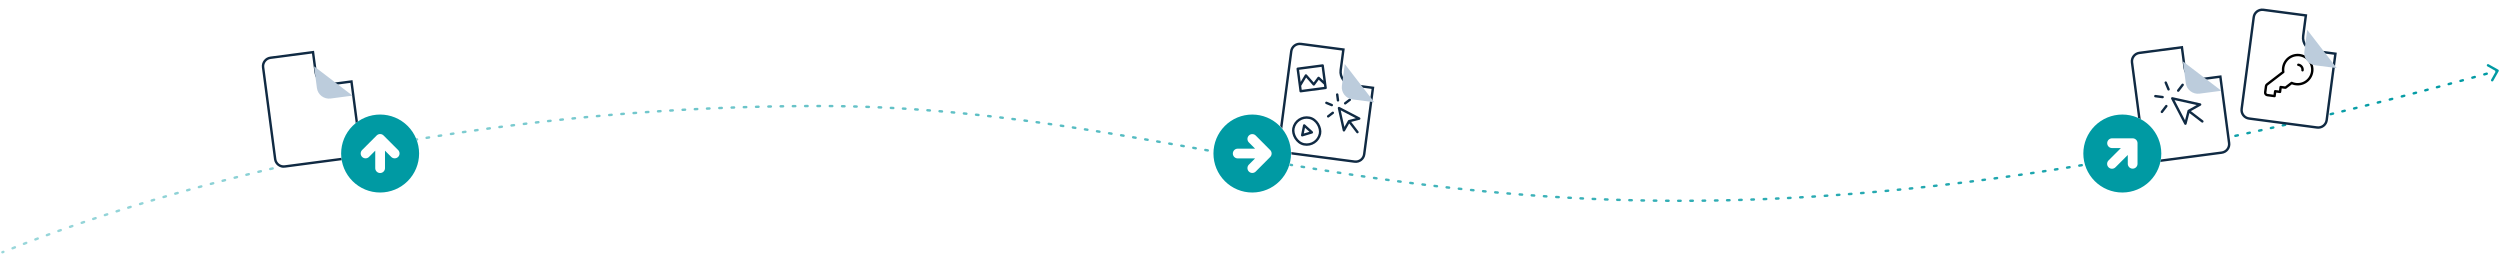 <svg width="1026" height="105" viewBox="0 0 1026 105" fill="none" xmlns="http://www.w3.org/2000/svg">
<path d="M0.852 103.032C0.588 103.114 0.441 103.394 0.523 103.658C0.605 103.921 0.885 104.069 1.148 103.987L0.852 103.032ZM1025.44 29.255C1025.57 29.014 1025.49 28.709 1025.25 28.574L1021.32 26.366C1021.08 26.231 1020.78 26.316 1020.64 26.556C1020.51 26.797 1020.59 27.102 1020.83 27.237L1024.32 29.2L1022.36 32.685C1022.22 32.926 1022.31 33.231 1022.55 33.366C1022.79 33.502 1023.09 33.416 1023.23 33.176L1025.44 29.255ZM1.556 103.843C1.815 103.746 1.946 103.458 1.85 103.2C1.753 102.941 1.465 102.81 1.206 102.906L1.556 103.843ZM4.978 101.418C4.721 101.52 4.595 101.81 4.697 102.067C4.799 102.324 5.089 102.449 5.346 102.348L4.978 101.418ZM6.291 101.973C6.548 101.872 6.674 101.582 6.573 101.325C6.471 101.068 6.181 100.942 5.924 101.043L6.291 101.973ZM9.649 99.587C9.391 99.686 9.263 99.976 9.363 100.233C9.462 100.491 9.752 100.619 10.009 100.519L9.649 99.587ZM10.941 100.16C11.198 100.06 11.327 99.771 11.228 99.513C11.129 99.256 10.839 99.127 10.581 99.226L10.941 100.16ZM14.347 97.792C14.089 97.889 13.958 98.177 14.056 98.436C14.153 98.694 14.441 98.825 14.7 98.727L14.347 97.792ZM15.658 98.367C15.916 98.27 16.047 97.982 15.95 97.724C15.854 97.465 15.565 97.334 15.307 97.431L15.658 98.367ZM19.071 96.034C18.811 96.129 18.678 96.417 18.774 96.676C18.869 96.935 19.156 97.068 19.415 96.973L19.071 96.034ZM20.372 96.623C20.631 96.528 20.764 96.241 20.67 95.981C20.575 95.722 20.288 95.588 20.028 95.683L20.372 96.623ZM23.812 94.314C23.552 94.407 23.417 94.694 23.51 94.954C23.603 95.213 23.89 95.349 24.15 95.256L23.812 94.314ZM25.093 94.918C25.354 94.826 25.489 94.54 25.396 94.279C25.304 94.019 25.018 93.884 24.758 93.976L25.093 94.918ZM28.589 92.624C28.328 92.715 28.191 93 28.282 93.261C28.373 93.522 28.659 93.659 28.919 93.568L28.589 92.624ZM29.847 93.244C30.108 93.154 30.246 92.869 30.155 92.608C30.064 92.347 29.779 92.209 29.518 92.3L29.847 93.244ZM33.379 90.97C33.117 91.059 32.978 91.343 33.067 91.605C33.156 91.866 33.44 92.005 33.702 91.916L33.379 90.97ZM34.653 91.592C34.914 91.504 35.054 91.22 34.966 90.958C34.877 90.697 34.593 90.557 34.331 90.645L34.653 91.592ZM38.099 89.378C37.837 89.465 37.695 89.748 37.782 90.01C37.87 90.272 38.153 90.414 38.415 90.326L38.099 89.378ZM39.385 90.004C39.647 89.917 39.789 89.634 39.702 89.371C39.615 89.109 39.332 88.968 39.07 89.055L39.385 90.004ZM42.896 87.796C42.633 87.882 42.49 88.164 42.575 88.427C42.661 88.689 42.943 88.833 43.206 88.747L42.896 87.796ZM44.15 88.44C44.413 88.355 44.556 88.073 44.471 87.81C44.386 87.547 44.104 87.404 43.841 87.489L44.15 88.44ZM47.721 86.242C47.458 86.326 47.312 86.607 47.396 86.87C47.48 87.133 47.761 87.279 48.024 87.195L47.721 86.242ZM49.007 86.883C49.27 86.799 49.416 86.518 49.332 86.255C49.249 85.992 48.968 85.846 48.705 85.93L49.007 86.883ZM52.48 84.743C52.217 84.826 52.069 85.106 52.151 85.369C52.234 85.633 52.514 85.78 52.778 85.698L52.48 84.743ZM53.741 85.399C54.005 85.317 54.152 85.037 54.07 84.773C53.989 84.51 53.709 84.362 53.445 84.444L53.741 85.399ZM57.352 83.244C57.088 83.324 56.939 83.603 57.02 83.868C57.1 84.132 57.379 84.281 57.644 84.2L57.352 83.244ZM58.582 83.915C58.846 83.835 58.996 83.556 58.916 83.292C58.835 83.028 58.556 82.878 58.292 82.958L58.582 83.915ZM62.121 81.808C61.856 81.887 61.706 82.166 61.785 82.43C61.863 82.695 62.142 82.846 62.406 82.767L62.121 81.808ZM63.38 82.478C63.645 82.399 63.796 82.121 63.718 81.856C63.639 81.592 63.361 81.441 63.096 81.519L63.38 82.478ZM66.99 80.376C66.725 80.453 66.573 80.73 66.65 80.996C66.727 81.261 67.005 81.413 67.27 81.336L66.99 80.376ZM68.218 81.061C68.483 80.984 68.636 80.707 68.559 80.442C68.482 80.176 68.205 80.023 67.94 80.1L68.218 81.061ZM71.797 78.993C71.532 79.069 71.378 79.345 71.453 79.611C71.529 79.876 71.805 80.031 72.071 79.955L71.797 78.993ZM73.05 79.677C73.315 79.602 73.47 79.326 73.395 79.06C73.319 78.794 73.043 78.64 72.777 78.715L73.05 79.677ZM76.678 77.621C76.412 77.695 76.256 77.97 76.33 78.236C76.404 78.502 76.68 78.658 76.946 78.584L76.678 77.621ZM77.899 78.32C78.165 78.246 78.321 77.971 78.247 77.705C78.174 77.439 77.898 77.282 77.632 77.356L77.899 78.32ZM81.502 76.295C81.236 76.367 81.079 76.642 81.151 76.908C81.223 77.175 81.498 77.332 81.765 77.26L81.502 76.295ZM82.745 76.994C83.011 76.922 83.169 76.647 83.097 76.381C83.025 76.114 82.75 75.957 82.483 76.029L82.745 76.994ZM86.408 74.977C86.141 75.048 85.982 75.322 86.053 75.589C86.124 75.856 86.398 76.014 86.665 75.944L86.408 74.977ZM87.62 75.691C87.886 75.62 88.046 75.347 87.975 75.079C87.905 74.812 87.631 74.653 87.364 74.724L87.62 75.691ZM91.236 73.71C90.969 73.779 90.808 74.052 90.878 74.32C90.947 74.587 91.22 74.747 91.487 74.678L91.236 73.71ZM92.466 74.425C92.733 74.356 92.894 74.083 92.825 73.816C92.756 73.548 92.483 73.387 92.216 73.456L92.466 74.425ZM96.179 72.443C95.911 72.511 95.749 72.783 95.817 73.05C95.885 73.318 96.157 73.48 96.425 73.412L96.179 72.443ZM97.38 73.171C97.647 73.103 97.81 72.832 97.742 72.564C97.675 72.296 97.403 72.134 97.135 72.201L97.38 73.171ZM101.002 71.235C100.734 71.302 100.57 71.573 100.636 71.841C100.703 72.109 100.974 72.272 101.242 72.206L101.002 71.235ZM102.218 71.965C102.486 71.899 102.65 71.628 102.584 71.36C102.518 71.092 102.247 70.928 101.979 70.994L102.218 71.965ZM105.93 70.031C105.662 70.095 105.497 70.365 105.562 70.634C105.626 70.902 105.897 71.067 106.165 71.002L105.93 70.031ZM107.162 70.762C107.431 70.698 107.596 70.428 107.532 70.159C107.467 69.891 107.197 69.725 106.929 69.79L107.162 70.762ZM110.804 68.868C110.535 68.931 110.368 69.2 110.432 69.469C110.495 69.738 110.764 69.904 111.033 69.841L110.804 68.868ZM112.006 69.612C112.275 69.549 112.441 69.28 112.378 69.011C112.315 68.742 112.046 68.576 111.777 68.639L112.006 69.612ZM115.71 67.725C115.441 67.787 115.273 68.055 115.335 68.325C115.397 68.594 115.665 68.762 115.934 68.7L115.71 67.725ZM116.926 68.472C117.195 68.411 117.363 68.143 117.302 67.874C117.24 67.604 116.972 67.436 116.703 67.498L116.926 68.472ZM120.646 66.604C120.377 66.665 120.207 66.932 120.268 67.202C120.328 67.471 120.596 67.641 120.865 67.58L120.646 66.604ZM121.834 67.364C122.103 67.303 122.273 67.036 122.213 66.767C122.153 66.497 121.885 66.328 121.616 66.388L121.834 67.364ZM125.528 65.524C125.258 65.583 125.087 65.849 125.146 66.119C125.205 66.389 125.472 66.559 125.742 66.501L125.528 65.524ZM126.727 66.286C126.997 66.227 127.168 65.961 127.11 65.691C127.051 65.421 126.785 65.25 126.515 65.308L126.727 66.286ZM130.495 64.452C130.225 64.51 130.053 64.775 130.11 65.045C130.168 65.315 130.433 65.488 130.703 65.43L130.495 64.452ZM131.706 65.217C131.976 65.16 132.148 64.895 132.091 64.624C132.034 64.354 131.769 64.182 131.498 64.239L131.706 65.217ZM135.39 63.423C135.119 63.48 134.946 63.744 135.002 64.014C135.058 64.285 135.322 64.459 135.593 64.403L135.39 63.423ZM136.572 64.2C136.843 64.144 137.017 63.88 136.961 63.609C136.905 63.339 136.641 63.165 136.37 63.221L136.572 64.2ZM140.324 62.414C140.053 62.468 139.878 62.732 139.932 63.003C139.987 63.274 140.251 63.449 140.521 63.394L140.324 62.414ZM141.516 63.194C141.787 63.139 141.963 62.876 141.908 62.605C141.854 62.334 141.59 62.159 141.32 62.213L141.516 63.194ZM145.299 61.423C145.028 61.477 144.852 61.739 144.905 62.01C144.958 62.281 145.221 62.458 145.492 62.405L145.299 61.423ZM146.465 62.214C146.736 62.161 146.913 61.898 146.86 61.627C146.807 61.356 146.545 61.18 146.274 61.233L146.465 62.214ZM150.2 60.474C149.929 60.526 149.751 60.788 149.803 61.059C149.855 61.331 150.117 61.508 150.388 61.457L150.2 60.474ZM151.375 61.269C151.647 61.217 151.825 60.956 151.773 60.684C151.722 60.413 151.46 60.235 151.189 60.286L151.375 61.269ZM155.172 59.539C154.9 59.589 154.721 59.85 154.771 60.122C154.822 60.393 155.083 60.572 155.354 60.522L155.172 59.539ZM156.356 60.337C156.627 60.287 156.807 60.026 156.757 59.755C156.707 59.483 156.446 59.303 156.174 59.353L156.356 60.337ZM160.129 58.633C159.857 58.682 159.676 58.942 159.725 59.214C159.774 59.485 160.034 59.666 160.306 59.617L160.129 58.633ZM161.287 59.441C161.559 59.392 161.739 59.133 161.691 58.861C161.642 58.589 161.382 58.408 161.111 58.457L161.287 59.441ZM165.063 57.758C164.791 57.805 164.609 58.064 164.656 58.336C164.704 58.608 164.963 58.79 165.235 58.743L165.063 57.758ZM166.229 58.57C166.501 58.523 166.683 58.264 166.636 57.992C166.588 57.72 166.33 57.537 166.057 57.585L166.229 58.57ZM170.061 56.898C169.789 56.944 169.605 57.202 169.651 57.474C169.697 57.747 169.956 57.93 170.228 57.884L170.061 56.898ZM171.234 57.714C171.506 57.668 171.69 57.41 171.644 57.138C171.598 56.866 171.34 56.682 171.068 56.728L171.234 57.714ZM175.01 56.073C174.738 56.118 174.553 56.375 174.598 56.647C174.643 56.92 174.9 57.105 175.172 57.06L175.01 56.073ZM176.158 56.899C176.431 56.854 176.616 56.597 176.571 56.325C176.527 56.052 176.27 55.867 175.997 55.912L176.158 56.899ZM179.968 55.273C179.695 55.316 179.509 55.572 179.552 55.845C179.596 56.118 179.852 56.304 180.125 56.261L179.968 55.273ZM181.122 56.103C181.395 56.06 181.581 55.804 181.538 55.531C181.495 55.258 181.239 55.072 180.966 55.115L181.122 56.103ZM184.984 54.49C184.711 54.532 184.524 54.787 184.565 55.06C184.607 55.333 184.863 55.52 185.135 55.478L184.984 54.49ZM186.145 55.324C186.418 55.283 186.605 55.028 186.564 54.755C186.522 54.482 186.267 54.294 185.994 54.336L186.145 55.324ZM189.935 53.743C189.662 53.784 189.474 54.038 189.514 54.311C189.555 54.584 189.809 54.773 190.082 54.732L189.935 53.743ZM191.071 54.586C191.345 54.546 191.533 54.292 191.493 54.019C191.453 53.746 191.199 53.557 190.926 53.597L191.071 54.586ZM194.909 53.019C194.635 53.058 194.446 53.311 194.485 53.585C194.524 53.858 194.777 54.048 195.05 54.009L194.909 53.019ZM196.05 53.867C196.324 53.828 196.514 53.575 196.475 53.301C196.436 53.028 196.183 52.838 195.91 52.876L196.05 53.867ZM199.936 52.313C199.662 52.351 199.471 52.603 199.509 52.877C199.546 53.151 199.799 53.342 200.072 53.304L199.936 52.313ZM201.082 53.166C201.356 53.128 201.547 52.876 201.51 52.602C201.473 52.329 201.22 52.137 200.947 52.175L201.082 53.166ZM204.898 51.643C204.624 51.679 204.432 51.931 204.468 52.204C204.504 52.478 204.755 52.67 205.029 52.634L204.898 51.643ZM206.021 52.503C206.295 52.467 206.487 52.216 206.451 51.942C206.415 51.669 206.164 51.476 205.89 51.512L206.021 52.503ZM209.881 50.995C209.607 51.03 209.413 51.28 209.448 51.554C209.483 51.828 209.734 52.022 210.008 51.987L209.881 50.995ZM211.009 51.86C211.283 51.825 211.477 51.575 211.442 51.301C211.408 51.027 211.158 50.833 210.884 50.868L211.009 51.86ZM214.914 50.367C214.64 50.401 214.445 50.65 214.478 50.924C214.512 51.198 214.761 51.393 215.035 51.36L214.914 50.367ZM216.047 51.237C216.321 51.203 216.516 50.954 216.483 50.68C216.45 50.406 216.2 50.211 215.926 50.244L216.047 51.237ZM219.893 49.771C219.619 49.803 219.423 50.052 219.455 50.326C219.487 50.6 219.735 50.797 220.01 50.765L219.893 49.771ZM221.003 50.649C221.277 50.617 221.474 50.369 221.442 50.095C221.41 49.82 221.162 49.624 220.888 49.656L221.003 50.649ZM224.882 49.2C224.608 49.231 224.41 49.478 224.441 49.753C224.471 50.027 224.719 50.225 224.993 50.194L224.882 49.2ZM225.995 50.083C226.27 50.052 226.468 49.805 226.437 49.53C226.407 49.256 226.16 49.058 225.885 49.089L225.995 50.083ZM229.916 48.65C229.641 48.679 229.443 48.925 229.472 49.2C229.501 49.475 229.748 49.673 230.022 49.644L229.916 48.65ZM231.033 49.537C231.308 49.508 231.507 49.262 231.478 48.987C231.449 48.712 231.203 48.513 230.928 48.542L231.033 49.537ZM234.919 48.129C234.645 48.156 234.445 48.402 234.473 48.676C234.5 48.951 234.746 49.151 235.021 49.123L234.919 48.129ZM236.014 49.023C236.289 48.995 236.489 48.75 236.461 48.475C236.434 48.2 236.189 48 235.914 48.028L236.014 49.023ZM239.909 47.634C239.634 47.66 239.433 47.905 239.459 48.18C239.486 48.455 239.73 48.656 240.005 48.629L239.909 47.634ZM241.007 48.533C241.282 48.507 241.484 48.263 241.457 47.988C241.431 47.713 241.187 47.511 240.912 47.538L241.007 48.533ZM244.941 47.161C244.666 47.186 244.463 47.429 244.488 47.704C244.514 47.979 244.757 48.182 245.032 48.157L244.941 47.161ZM246.042 48.065C246.317 48.04 246.52 47.797 246.495 47.522C246.47 47.247 246.227 47.044 245.952 47.069L246.042 48.065ZM249.973 46.714C249.698 46.737 249.494 46.98 249.518 47.255C249.542 47.53 249.784 47.734 250.059 47.71L249.973 46.714ZM251.052 47.625C251.328 47.601 251.532 47.359 251.508 47.084C251.485 46.809 251.243 46.605 250.967 46.628L251.052 47.625ZM254.96 46.296C254.685 46.318 254.48 46.559 254.503 46.834C254.525 47.11 254.766 47.315 255.041 47.292L254.96 46.296ZM256.043 47.212C256.318 47.189 256.523 46.948 256.501 46.673C256.479 46.398 256.238 46.193 255.963 46.215L256.043 47.212ZM259.987 45.9C259.712 45.921 259.505 46.161 259.526 46.436C259.547 46.712 259.788 46.918 260.063 46.897L259.987 45.9ZM261.072 46.821C261.347 46.8 261.554 46.56 261.533 46.285C261.512 46.009 261.272 45.803 260.997 45.823L261.072 46.821ZM265.052 45.527C264.777 45.546 264.57 45.786 264.589 46.061C264.609 46.337 264.848 46.544 265.123 46.524L265.052 45.527ZM266.116 46.454C266.391 46.435 266.599 46.196 266.58 45.92C266.56 45.645 266.321 45.437 266.046 45.457L266.116 46.454ZM270.035 45.185C269.759 45.203 269.551 45.441 269.569 45.717C269.587 45.993 269.825 46.201 270.101 46.183L270.035 45.185ZM271.101 46.117C271.376 46.099 271.585 45.862 271.567 45.586C271.549 45.31 271.311 45.102 271.036 45.12L271.101 46.117ZM275.054 44.866C274.778 44.883 274.568 45.12 274.585 45.396C274.602 45.671 274.839 45.881 275.115 45.864L275.054 44.866ZM276.122 45.803C276.397 45.787 276.607 45.55 276.591 45.274C276.574 44.999 276.337 44.789 276.062 44.805L276.122 45.803ZM280.109 44.571C279.833 44.586 279.622 44.822 279.637 45.098C279.653 45.374 279.889 45.585 280.165 45.569L280.109 44.571ZM281.179 45.513C281.455 45.498 281.666 45.262 281.651 44.986C281.636 44.711 281.4 44.499 281.124 44.514L281.179 45.513ZM285.131 44.303C284.855 44.316 284.643 44.551 284.657 44.827C284.671 45.103 284.906 45.315 285.181 45.301L285.131 44.303ZM286.18 45.251C286.455 45.237 286.668 45.002 286.654 44.727C286.64 44.451 286.406 44.238 286.13 44.252L286.18 45.251ZM290.14 44.06C289.864 44.073 289.65 44.307 289.663 44.583C289.676 44.858 289.91 45.072 290.185 45.059L290.14 44.06ZM291.19 45.014C291.466 45.001 291.68 44.767 291.667 44.492C291.655 44.216 291.421 44.002 291.145 44.015L291.19 45.014ZM295.182 43.842C294.906 43.853 294.692 44.086 294.703 44.362C294.714 44.638 294.947 44.852 295.223 44.841L295.182 43.842ZM296.235 44.8C296.511 44.789 296.725 44.556 296.714 44.281C296.703 44.005 296.471 43.79 296.195 43.801L296.235 44.8ZM300.247 43.648C299.971 43.658 299.755 43.889 299.765 44.165C299.775 44.441 300.006 44.657 300.282 44.647L300.247 43.648ZM301.278 44.612C301.554 44.603 301.77 44.371 301.761 44.095C301.751 43.819 301.52 43.603 301.244 43.613L301.278 44.612ZM305.244 43.482C304.968 43.49 304.751 43.721 304.759 43.997C304.768 44.273 304.998 44.49 305.275 44.481L305.244 43.482ZM306.277 44.451C306.553 44.443 306.77 44.212 306.762 43.936C306.753 43.66 306.523 43.443 306.247 43.452L306.277 44.451ZM310.272 43.34C309.996 43.347 309.778 43.577 309.785 43.853C309.793 44.129 310.022 44.347 310.298 44.34L310.272 43.34ZM311.307 44.314C311.583 44.307 311.801 44.078 311.794 43.802C311.787 43.526 311.558 43.308 311.282 43.314L311.307 44.314ZM315.332 43.223C315.056 43.228 314.837 43.457 314.843 43.733C314.848 44.009 315.077 44.228 315.353 44.222L315.332 43.223ZM316.368 44.202C316.644 44.197 316.863 43.968 316.858 43.692C316.852 43.416 316.624 43.197 316.348 43.202L316.368 44.202ZM320.365 43.131C320.089 43.136 319.868 43.363 319.873 43.639C319.877 43.915 320.104 44.136 320.38 44.131L320.365 43.131ZM321.38 44.116C321.656 44.112 321.876 43.885 321.872 43.609C321.868 43.333 321.641 43.112 321.365 43.116L321.38 44.116ZM325.378 43.066C325.102 43.069 324.88 43.295 324.883 43.571C324.886 43.847 325.112 44.069 325.389 44.066L325.378 43.066ZM326.394 44.055C326.67 44.053 326.891 43.827 326.889 43.551C326.886 43.275 326.66 43.053 326.384 43.056L326.394 44.055ZM330.42 43.025C330.144 43.026 329.921 43.252 329.923 43.528C329.924 43.804 330.15 44.026 330.426 44.025L330.42 43.025ZM331.437 44.02C331.713 44.018 331.936 43.794 331.934 43.517C331.933 43.241 331.708 43.018 331.432 43.02L331.437 44.02ZM335.491 43.009C335.215 43.01 334.991 43.233 334.992 43.51C334.992 43.786 335.216 44.01 335.492 44.009L335.491 43.009ZM336.508 44.01C336.784 44.01 337.008 43.786 337.008 43.51C337.008 43.234 336.785 43.01 336.509 43.01L336.508 44.01ZM340.562 43.028C340.286 43.026 340.061 43.248 340.058 43.524C340.056 43.8 340.278 44.026 340.554 44.028L340.562 43.028ZM341.562 44.037C341.838 44.04 342.064 43.818 342.067 43.542C342.069 43.266 341.848 43.04 341.572 43.037L341.562 44.037ZM345.593 43.091C345.317 43.086 345.089 43.306 345.085 43.582C345.08 43.858 345.3 44.086 345.576 44.091L345.593 43.091ZM346.576 44.109C346.852 44.114 347.08 43.894 347.085 43.618C347.09 43.342 346.871 43.114 346.595 43.109L346.576 44.109ZM350.585 43.198C350.309 43.191 350.079 43.409 350.072 43.685C350.065 43.961 350.283 44.19 350.559 44.197L350.585 43.198ZM351.551 44.224C351.827 44.231 352.057 44.014 352.065 43.738C352.072 43.462 351.855 43.232 351.579 43.224L351.551 44.224ZM355.589 43.349C355.313 43.339 355.081 43.555 355.072 43.831C355.062 44.107 355.278 44.339 355.554 44.348L355.589 43.349ZM356.563 44.384C356.839 44.394 357.071 44.178 357.081 43.902C357.091 43.626 356.876 43.395 356.6 43.385L356.563 44.384ZM360.63 43.545C360.354 43.533 360.121 43.747 360.109 44.023C360.097 44.298 360.311 44.532 360.587 44.544L360.63 43.545ZM361.589 44.588C361.865 44.6 362.098 44.387 362.111 44.111C362.123 43.835 361.91 43.601 361.634 43.589L361.589 44.588ZM365.635 43.782C365.36 43.768 365.124 43.98 365.11 44.256C365.096 44.532 365.308 44.767 365.584 44.781L365.635 43.782ZM366.579 44.833C366.855 44.848 367.09 44.636 367.105 44.361C367.12 44.085 366.908 43.849 366.632 43.835L366.579 44.833ZM370.607 44.06C370.331 44.044 370.094 44.254 370.078 44.529C370.061 44.805 370.271 45.042 370.547 45.058L370.607 44.06ZM371.554 45.12C371.829 45.137 372.067 44.927 372.084 44.651C372.101 44.376 371.891 44.139 371.615 44.122L371.554 45.12ZM375.646 44.384C375.37 44.365 375.132 44.573 375.113 44.849C375.094 45.124 375.302 45.363 375.578 45.382L375.646 44.384ZM376.58 45.451C376.856 45.47 377.095 45.263 377.114 44.987C377.133 44.712 376.926 44.473 376.65 44.453L376.58 45.451ZM380.655 44.747C380.38 44.726 380.14 44.932 380.119 45.207C380.098 45.482 380.304 45.723 380.579 45.744L380.655 44.747ZM381.576 45.821C381.851 45.842 382.092 45.636 382.113 45.361C382.135 45.086 381.929 44.845 381.653 44.824L381.576 45.821ZM385.635 45.147C385.36 45.124 385.118 45.328 385.095 45.603C385.071 45.879 385.276 46.12 385.551 46.144L385.635 45.147ZM386.542 46.228C386.817 46.252 387.059 46.048 387.083 45.773C387.106 45.497 386.902 45.255 386.627 45.232L386.542 46.228ZM390.637 45.588C390.362 45.563 390.119 45.765 390.093 46.04C390.068 46.315 390.27 46.559 390.545 46.584L390.637 45.588ZM391.547 46.677C391.822 46.703 392.066 46.501 392.091 46.226C392.117 45.951 391.915 45.707 391.64 45.681L391.547 46.677ZM395.642 46.068C395.367 46.04 395.123 46.241 395.095 46.516C395.068 46.791 395.268 47.035 395.543 47.063L395.642 46.068ZM396.54 47.163C396.815 47.191 397.06 46.99 397.087 46.715C397.115 46.441 396.915 46.196 396.64 46.168L396.54 47.163ZM400.622 46.581C400.348 46.552 400.102 46.751 400.072 47.026C400.043 47.3 400.242 47.546 400.516 47.576L400.622 46.581ZM401.508 47.682C401.783 47.712 402.029 47.514 402.059 47.239C402.089 46.964 401.89 46.718 401.616 46.688L401.508 47.682ZM405.599 47.13C405.325 47.099 405.077 47.296 405.046 47.57C405.015 47.845 405.212 48.092 405.486 48.123L405.599 47.13ZM406.486 48.238C406.76 48.269 407.008 48.072 407.04 47.798C407.071 47.524 406.874 47.276 406.6 47.244L406.486 48.238ZM410.594 47.714C410.32 47.681 410.071 47.877 410.038 48.151C410.005 48.425 410.201 48.674 410.475 48.707L410.594 47.714ZM411.47 48.828C411.744 48.861 411.994 48.666 412.027 48.392C412.06 48.118 411.865 47.868 411.591 47.835L411.47 48.828ZM415.57 48.329C415.296 48.294 415.046 48.488 415.011 48.762C414.976 49.036 415.17 49.286 415.444 49.321L415.57 48.329ZM416.436 49.447C416.71 49.483 416.96 49.289 416.995 49.015C417.03 48.741 416.837 48.49 416.563 48.456L416.436 49.447ZM420.53 48.973C420.257 48.936 420.005 49.129 419.969 49.403C419.933 49.676 420.125 49.928 420.399 49.964L420.53 48.973ZM421.395 50.097C421.669 50.133 421.92 49.941 421.957 49.668C421.994 49.394 421.801 49.142 421.528 49.106L421.395 50.097ZM425.511 49.648C425.238 49.61 424.985 49.801 424.947 50.075C424.909 50.349 425.1 50.601 425.374 50.639L425.511 49.648ZM426.367 50.777C426.641 50.815 426.893 50.624 426.932 50.351C426.97 50.077 426.779 49.825 426.505 49.786L426.367 50.777ZM430.478 50.349C430.205 50.31 429.951 50.5 429.912 50.773C429.872 51.047 430.062 51.3 430.336 51.339L430.478 50.349ZM431.326 51.482C431.6 51.522 431.853 51.333 431.893 51.059C431.933 50.786 431.743 50.532 431.47 50.493L431.326 51.482ZM435.433 51.075C435.16 51.034 434.906 51.223 434.865 51.496C434.824 51.769 435.013 52.023 435.286 52.064L435.433 51.075ZM436.276 52.212C436.549 52.253 436.803 52.064 436.844 51.791C436.885 51.518 436.697 51.264 436.424 51.223L436.276 52.212ZM440.394 51.825C440.121 51.783 439.866 51.97 439.824 52.243C439.782 52.516 439.969 52.772 440.242 52.813L440.394 51.825ZM441.233 52.966C441.506 53.008 441.762 52.821 441.804 52.548C441.846 52.275 441.659 52.02 441.386 51.978L441.233 52.966ZM445.35 52.596C445.078 52.553 444.822 52.739 444.779 53.012C444.736 53.285 444.922 53.541 445.195 53.584L445.35 52.596ZM446.184 53.741C446.457 53.784 446.713 53.598 446.757 53.325C446.8 53.052 446.614 52.796 446.341 52.753L446.184 53.741ZM450.301 53.387C450.029 53.343 449.772 53.528 449.728 53.801C449.684 54.073 449.869 54.33 450.142 54.374L450.301 53.387ZM451.131 54.534C451.403 54.579 451.66 54.394 451.704 54.121C451.749 53.848 451.564 53.592 451.291 53.547L451.131 54.534ZM455.248 54.195C454.976 54.15 454.718 54.334 454.673 54.607C454.628 54.879 454.813 55.137 455.085 55.182L455.248 54.195ZM456.074 55.345C456.346 55.39 456.603 55.206 456.649 54.934C456.694 54.661 456.51 54.404 456.237 54.359L456.074 55.345ZM460.193 55.019C459.921 54.973 459.663 55.157 459.617 55.429C459.571 55.702 459.755 55.959 460.027 56.005L460.193 55.019ZM461.016 56.172C461.288 56.218 461.546 56.034 461.592 55.762C461.638 55.489 461.454 55.231 461.182 55.185L461.016 56.172ZM465.139 55.857C464.867 55.811 464.608 55.993 464.562 56.266C464.516 56.538 464.698 56.796 464.971 56.843L465.139 55.857ZM465.96 57.012C466.232 57.059 466.49 56.876 466.537 56.603C466.583 56.331 466.401 56.073 466.128 56.026L465.96 57.012ZM470.08 56.706C469.808 56.659 469.549 56.842 469.502 57.114C469.455 57.386 469.637 57.645 469.909 57.692L470.08 56.706ZM470.895 57.862C471.167 57.91 471.426 57.727 471.473 57.455C471.52 57.183 471.338 56.924 471.066 56.877L470.895 57.862ZM475.014 57.564C474.742 57.517 474.483 57.699 474.435 57.971C474.388 58.243 474.57 58.502 474.842 58.549L475.014 57.564ZM475.829 58.722C476.101 58.77 476.36 58.588 476.408 58.316C476.455 58.044 476.273 57.785 476.001 57.737L475.829 58.722ZM479.955 58.431C479.683 58.383 479.423 58.565 479.376 58.837C479.328 59.109 479.509 59.368 479.781 59.416L479.955 58.431ZM480.77 59.591C481.042 59.639 481.302 59.457 481.349 59.185C481.397 58.913 481.216 58.654 480.944 58.606L480.77 59.591ZM484.898 59.305C484.626 59.257 484.367 59.438 484.319 59.71C484.271 59.982 484.452 60.241 484.724 60.29L484.898 59.305ZM485.707 60.464C485.979 60.512 486.239 60.331 486.287 60.059C486.335 59.787 486.154 59.528 485.882 59.479L485.707 60.464ZM489.822 60.179C489.55 60.13 489.29 60.312 489.242 60.584C489.194 60.855 489.375 61.115 489.647 61.163L489.822 60.179ZM490.633 61.339C490.905 61.387 491.164 61.206 491.213 60.934C491.261 60.662 491.08 60.402 490.808 60.354L490.633 61.339ZM494.758 61.057C494.486 61.008 494.227 61.189 494.178 61.461C494.13 61.733 494.311 61.993 494.583 62.041L494.758 61.057ZM495.572 62.217C495.844 62.265 496.103 62.084 496.152 61.812C496.2 61.541 496.019 61.281 495.747 61.233L495.572 62.217ZM499.71 61.937C499.438 61.889 499.178 62.07 499.13 62.342C499.082 62.614 499.263 62.873 499.535 62.922L499.71 61.937ZM500.521 63.097C500.793 63.145 501.052 62.964 501.1 62.692C501.149 62.42 500.967 62.16 500.696 62.112L500.521 63.097ZM504.627 62.809C504.355 62.761 504.096 62.943 504.048 63.215C504 63.486 504.181 63.746 504.453 63.794L504.627 62.809ZM505.438 63.968C505.71 64.016 505.969 63.835 506.018 63.563C506.066 63.291 505.884 63.032 505.612 62.984L505.438 63.968ZM509.559 63.68C509.287 63.632 509.028 63.814 508.98 64.086C508.932 64.358 509.114 64.617 509.386 64.665L509.559 63.68ZM510.375 64.839C510.647 64.887 510.906 64.705 510.954 64.433C511.002 64.161 510.82 63.902 510.548 63.854L510.375 64.839ZM514.512 64.549C514.24 64.501 513.981 64.683 513.933 64.955C513.886 65.227 514.068 65.487 514.34 65.534L514.512 64.549ZM515.333 65.707C515.605 65.755 515.864 65.573 515.912 65.301C515.959 65.029 515.777 64.77 515.505 64.722L515.333 65.707ZM519.442 65.406C519.17 65.359 518.911 65.541 518.864 65.814C518.817 66.086 518.999 66.344 519.271 66.391L519.442 65.406ZM520.255 66.561C520.527 66.608 520.786 66.426 520.833 66.154C520.88 65.882 520.697 65.623 520.425 65.576L520.255 66.561ZM524.368 66.253C524.096 66.207 523.838 66.39 523.791 66.662C523.745 66.934 523.928 67.192 524.2 67.239L524.368 66.253ZM525.189 67.408C525.461 67.454 525.719 67.271 525.766 66.999C525.812 66.727 525.629 66.468 525.357 66.422L525.189 67.408ZM529.321 67.094C529.049 67.048 528.791 67.231 528.745 67.504C528.699 67.776 528.882 68.034 529.155 68.08L529.321 67.094ZM530.149 68.247C530.421 68.293 530.679 68.109 530.725 67.837C530.771 67.564 530.587 67.307 530.315 67.261L530.149 68.247ZM534.276 67.922C534.004 67.877 533.746 68.061 533.701 68.334C533.656 68.606 533.84 68.863 534.113 68.909L534.276 67.922ZM535.095 69.071C535.367 69.116 535.624 68.932 535.669 68.659C535.714 68.387 535.53 68.129 535.258 68.085L535.095 69.071ZM539.196 68.73C538.923 68.686 538.666 68.871 538.622 69.144C538.578 69.416 538.763 69.673 539.035 69.717L539.196 68.73ZM540.023 69.878C540.296 69.922 540.553 69.737 540.597 69.464C540.641 69.192 540.456 68.935 540.183 68.891L540.023 69.878ZM544.146 69.528C543.873 69.484 543.617 69.67 543.573 69.943C543.53 70.216 543.715 70.472 543.988 70.515L544.146 69.528ZM544.983 70.674C545.255 70.717 545.512 70.531 545.555 70.258C545.598 69.986 545.412 69.729 545.139 69.686L544.983 70.674ZM549.128 70.313C548.855 70.271 548.599 70.458 548.557 70.731C548.514 71.003 548.701 71.259 548.974 71.302L549.128 70.313ZM549.967 71.456C550.24 71.498 550.495 71.311 550.538 71.038C550.58 70.766 550.393 70.51 550.12 70.468L549.967 71.456ZM554.051 71.071C553.778 71.03 553.523 71.218 553.481 71.491C553.44 71.764 553.627 72.019 553.9 72.06L554.051 71.071ZM554.887 72.21C555.16 72.251 555.415 72.063 555.456 71.79C555.498 71.517 555.31 71.262 555.037 71.221L554.887 72.21ZM558.995 71.813C558.721 71.773 558.467 71.961 558.427 72.234C558.386 72.508 558.575 72.762 558.848 72.802L558.995 71.813ZM559.842 72.949C560.115 72.989 560.369 72.8 560.41 72.527C560.45 72.254 560.261 72 559.988 71.96L559.842 72.949ZM563.974 72.539C563.701 72.5 563.448 72.69 563.408 72.963C563.369 73.236 563.559 73.49 563.832 73.529L563.974 72.539ZM564.833 73.672C565.107 73.711 565.36 73.521 565.399 73.248C565.438 72.975 565.248 72.721 564.975 72.682L564.833 73.672ZM568.943 73.242C568.67 73.204 568.417 73.394 568.379 73.668C568.341 73.941 568.532 74.194 568.805 74.232L568.943 73.242ZM569.79 74.368C570.063 74.406 570.316 74.215 570.354 73.942C570.391 73.668 570.2 73.416 569.927 73.378L569.79 74.368ZM573.876 73.916C573.603 73.879 573.351 74.071 573.314 74.345C573.277 74.619 573.469 74.871 573.743 74.907L573.876 73.916ZM574.735 75.04C575.009 75.077 575.26 74.884 575.297 74.611C575.333 74.337 575.141 74.085 574.867 74.049L574.735 75.04ZM578.848 74.572C578.574 74.537 578.323 74.73 578.288 75.004C578.253 75.278 578.446 75.528 578.72 75.564L578.848 74.572ZM579.72 75.693C579.994 75.728 580.244 75.535 580.279 75.261C580.315 74.987 580.121 74.736 579.847 74.701L579.72 75.693ZM583.86 75.209C583.586 75.174 583.336 75.369 583.302 75.643C583.268 75.917 583.463 76.167 583.737 76.201L583.86 75.209ZM584.741 76.325C585.015 76.359 585.264 76.164 585.298 75.89C585.332 75.616 585.137 75.367 584.863 75.333L584.741 76.325ZM588.799 75.81C588.525 75.777 588.276 75.973 588.244 76.247C588.211 76.522 588.407 76.77 588.681 76.803L588.799 75.81ZM589.67 76.921C589.944 76.953 590.193 76.757 590.225 76.483C590.258 76.208 590.062 75.96 589.788 75.927L589.67 76.921ZM593.757 76.388C593.482 76.357 593.235 76.554 593.203 76.828C593.172 77.102 593.369 77.35 593.644 77.381L593.757 76.388ZM594.641 77.495C594.916 77.525 595.163 77.328 595.194 77.054C595.225 76.779 595.028 76.532 594.753 76.501L594.641 77.495ZM598.757 76.943C598.482 76.914 598.235 77.112 598.206 77.387C598.176 77.661 598.374 77.908 598.649 77.938L598.757 76.943ZM599.655 78.046C599.93 78.076 600.176 77.877 600.206 77.602C600.235 77.328 600.036 77.081 599.762 77.052L599.655 78.046ZM603.774 77.473C603.5 77.445 603.254 77.645 603.226 77.919C603.198 78.194 603.398 78.439 603.672 78.468L603.774 77.473ZM604.657 78.568C604.932 78.596 605.177 78.396 605.205 78.121C605.233 77.847 605.033 77.601 604.758 77.573L604.657 78.568ZM608.71 77.966C608.435 77.939 608.19 78.141 608.164 78.415C608.137 78.69 608.338 78.935 608.613 78.961L608.71 77.966ZM609.606 79.057C609.881 79.084 610.125 78.882 610.152 78.607C610.178 78.332 609.977 78.088 609.702 78.062L609.606 79.057ZM613.689 78.435C613.414 78.41 613.17 78.613 613.145 78.888C613.12 79.163 613.323 79.406 613.598 79.431L613.689 78.435ZM614.6 79.522C614.875 79.547 615.118 79.344 615.143 79.069C615.168 78.794 614.965 78.551 614.69 78.526L614.6 79.522ZM618.713 78.879C618.438 78.856 618.196 79.06 618.172 79.335C618.149 79.61 618.353 79.852 618.628 79.876L618.713 78.879ZM619.639 79.961C619.914 79.984 620.156 79.78 620.18 79.505C620.203 79.23 619.998 78.988 619.723 78.965L619.639 79.961ZM623.718 79.292C623.443 79.27 623.202 79.475 623.18 79.751C623.158 80.026 623.363 80.267 623.639 80.289L623.718 79.292ZM624.626 80.367C624.901 80.388 625.142 80.183 625.164 79.907C625.185 79.632 624.979 79.391 624.704 79.37L624.626 80.367ZM628.667 79.671C628.392 79.65 628.152 79.857 628.132 80.133C628.112 80.408 628.318 80.648 628.594 80.668L628.667 79.671ZM629.59 80.741C629.866 80.761 630.105 80.553 630.125 80.278C630.145 80.003 629.938 79.763 629.662 79.743L629.59 80.741ZM633.662 80.023C633.387 80.005 633.148 80.213 633.13 80.488C633.111 80.764 633.319 81.002 633.595 81.021L633.662 80.023ZM634.601 81.088C634.876 81.107 635.114 80.898 635.133 80.623C635.151 80.347 634.942 80.109 634.667 80.091L634.601 81.088ZM638.704 80.349C638.429 80.332 638.192 80.541 638.175 80.817C638.158 81.093 638.367 81.33 638.643 81.347L638.704 80.349ZM639.659 81.409C639.934 81.425 640.171 81.215 640.188 80.939C640.204 80.664 639.994 80.427 639.719 80.41L639.659 81.409ZM643.706 80.641C643.431 80.626 643.195 80.837 643.18 81.112C643.164 81.388 643.375 81.624 643.651 81.639L643.706 80.641ZM644.64 81.694C644.916 81.709 645.151 81.497 645.166 81.221C645.181 80.946 644.97 80.71 644.694 80.695L644.64 81.694ZM648.663 80.9C648.387 80.887 648.152 81.099 648.138 81.375C648.125 81.651 648.337 81.886 648.613 81.899L648.663 80.9ZM649.611 81.948C649.887 81.961 650.121 81.748 650.135 81.473C650.148 81.197 649.935 80.962 649.659 80.949L649.611 81.948ZM653.666 81.132C653.39 81.12 653.156 81.334 653.144 81.61C653.133 81.886 653.346 82.119 653.622 82.131L653.666 81.132ZM654.63 82.174C654.906 82.186 655.139 81.972 655.151 81.696C655.162 81.42 654.948 81.187 654.672 81.175L654.63 82.174ZM658.717 81.335C658.441 81.325 658.209 81.54 658.199 81.817C658.188 82.092 658.404 82.324 658.68 82.335L658.717 81.335ZM659.697 82.372C659.973 82.382 660.205 82.166 660.215 81.89C660.225 81.614 660.009 81.382 659.733 81.373L659.697 82.372ZM663.732 81.506C663.456 81.498 663.225 81.715 663.217 81.99C663.208 82.266 663.425 82.497 663.701 82.506L663.732 81.506ZM664.689 82.536C664.965 82.544 665.196 82.327 665.204 82.051C665.212 81.775 664.995 81.544 664.719 81.536L664.689 82.536ZM668.686 81.645C668.41 81.638 668.18 81.856 668.173 82.132C668.166 82.408 668.385 82.638 668.661 82.645L668.686 81.645ZM669.658 82.669C669.934 82.676 670.164 82.457 670.17 82.181C670.177 81.905 669.958 81.676 669.682 81.669L669.658 82.669ZM673.687 81.755C673.411 81.75 673.183 81.969 673.178 82.245C673.172 82.522 673.392 82.75 673.668 82.755L673.687 81.755ZM674.675 82.773C674.951 82.778 675.179 82.558 675.184 82.282C675.189 82.006 674.969 81.778 674.693 81.773L674.675 82.773ZM678.736 81.835C678.46 81.832 678.234 82.053 678.23 82.329C678.227 82.605 678.447 82.832 678.724 82.835L678.736 81.835ZM679.741 82.848C680.017 82.851 680.243 82.63 680.246 82.354C680.25 82.077 680.028 81.851 679.752 81.848L679.741 82.848ZM683.788 81.885C683.512 81.883 683.286 82.105 683.284 82.382C683.283 82.658 683.505 82.883 683.781 82.885L683.788 81.885ZM684.767 82.891C685.043 82.893 685.268 82.67 685.269 82.394C685.271 82.118 685.048 81.893 684.772 81.891L684.767 82.891ZM688.729 81.904C688.453 81.904 688.229 82.127 688.228 82.404C688.228 82.68 688.452 82.904 688.728 82.904L688.729 81.904ZM689.723 82.904C689.999 82.904 690.223 82.68 690.223 82.404C690.223 82.128 689.999 81.904 689.723 81.904L689.723 82.904ZM693.717 81.894C693.441 81.895 693.218 82.12 693.22 82.396C693.221 82.672 693.446 82.895 693.722 82.894L693.717 81.894ZM694.727 82.888C695.003 82.886 695.225 82.661 695.224 82.385C695.222 82.109 694.997 81.886 694.72 81.888L694.727 82.888ZM698.753 81.853C698.477 81.857 698.256 82.083 698.259 82.359C698.262 82.635 698.488 82.856 698.764 82.853L698.753 81.853ZM699.778 82.842C700.055 82.838 700.276 82.612 700.272 82.336C700.269 82.06 700.042 81.838 699.766 81.842L699.778 82.842ZM703.838 81.783C703.562 81.787 703.342 82.015 703.347 82.291C703.351 82.567 703.579 82.787 703.855 82.782L703.838 81.783ZM704.869 82.765C705.145 82.76 705.365 82.532 705.36 82.256C705.355 81.98 705.127 81.76 704.851 81.765L704.869 82.765ZM708.789 81.685C708.513 81.691 708.294 81.92 708.3 82.196C708.306 82.472 708.535 82.691 708.811 82.684L708.789 81.685ZM709.801 82.662C710.077 82.655 710.296 82.426 710.289 82.15C710.283 81.874 710.054 81.655 709.778 81.662L709.801 82.662ZM713.752 81.558C713.476 81.566 713.259 81.796 713.267 82.072C713.275 82.348 713.505 82.566 713.781 82.558L713.752 81.558ZM714.78 82.529C715.056 82.521 715.273 82.29 715.265 82.014C715.257 81.738 715.027 81.521 714.751 81.529L714.78 82.529ZM718.763 81.402C718.487 81.411 718.271 81.642 718.28 81.918C718.29 82.194 718.521 82.41 718.797 82.401L718.763 81.402ZM719.806 82.366C720.082 82.356 720.298 82.125 720.288 81.849C720.279 81.573 720.047 81.357 719.771 81.367L719.806 82.366ZM723.822 81.215C723.546 81.226 723.331 81.458 723.342 81.734C723.353 82.01 723.585 82.225 723.861 82.214L723.822 81.215ZM724.88 82.173C725.156 82.161 725.37 81.928 725.359 81.653C725.348 81.377 725.115 81.162 724.839 81.174L724.88 82.173ZM728.868 80.999C728.592 81.012 728.378 81.246 728.391 81.522C728.403 81.797 728.637 82.011 728.913 81.998L728.868 80.999ZM729.896 81.953C730.172 81.94 730.385 81.706 730.372 81.43C730.36 81.155 730.125 80.941 729.85 80.954L729.896 81.953ZM733.796 80.762C733.52 80.776 733.308 81.011 733.322 81.287C733.336 81.562 733.571 81.775 733.847 81.76L733.796 80.762ZM734.839 81.709C735.114 81.695 735.326 81.46 735.312 81.184C735.298 80.908 735.062 80.696 734.787 80.711L734.839 81.709ZM738.769 80.495C738.494 80.51 738.283 80.746 738.298 81.022C738.314 81.298 738.55 81.509 738.826 81.493L738.769 80.495ZM739.827 81.436C740.103 81.42 740.313 81.184 740.297 80.908C740.282 80.633 740.045 80.422 739.77 80.438L739.827 81.436ZM743.789 80.198C743.514 80.215 743.304 80.452 743.321 80.728C743.338 81.004 743.575 81.213 743.851 81.196L743.789 80.198ZM744.862 81.133C745.137 81.116 745.346 80.878 745.329 80.603C745.312 80.327 745.074 80.118 744.799 80.135L744.862 81.133ZM748.856 79.871C748.58 79.889 748.372 80.128 748.391 80.403C748.409 80.679 748.648 80.887 748.923 80.868L748.856 79.871ZM749.943 80.799C750.219 80.78 750.427 80.542 750.408 80.266C750.389 79.991 750.15 79.783 749.875 79.802L749.943 80.799ZM753.857 79.521C753.582 79.541 753.375 79.78 753.395 80.056C753.415 80.331 753.654 80.538 753.93 80.518L753.857 79.521ZM754.912 80.446C755.188 80.426 755.395 80.186 755.374 79.911C755.354 79.635 755.114 79.429 754.839 79.449L754.912 80.446ZM758.783 79.15C758.508 79.172 758.302 79.412 758.323 79.688C758.345 79.963 758.585 80.169 758.86 80.147L758.783 79.15ZM759.852 80.07C760.127 80.048 760.333 79.807 760.311 79.532C760.289 79.257 760.049 79.051 759.773 79.073L759.852 80.07ZM763.753 78.751C763.478 78.773 763.273 79.015 763.296 79.29C763.319 79.565 763.56 79.77 763.835 79.747L763.753 78.751ZM764.836 79.664C765.111 79.641 765.315 79.399 765.292 79.124C765.269 78.848 765.027 78.644 764.752 78.667L764.836 79.664ZM768.768 78.322C768.493 78.346 768.289 78.588 768.313 78.864C768.338 79.139 768.58 79.342 768.855 79.318L768.768 78.322ZM769.865 79.228C770.14 79.204 770.343 78.961 770.319 78.686C770.294 78.411 770.051 78.208 769.776 78.232L769.865 79.228ZM773.828 77.862C773.553 77.888 773.351 78.132 773.377 78.407C773.402 78.682 773.646 78.884 773.921 78.858L773.828 77.862ZM774.94 78.763C775.215 78.737 775.416 78.493 775.39 78.218C775.365 77.943 775.121 77.741 774.846 77.767L774.94 78.763ZM778.823 77.384C778.548 77.411 778.347 77.656 778.374 77.931C778.401 78.206 778.646 78.406 778.92 78.379L778.823 77.384ZM779.9 78.283C780.175 78.255 780.375 78.01 780.348 77.736C780.321 77.461 780.076 77.26 779.801 77.287L779.9 78.283ZM783.732 76.89C783.458 76.918 783.258 77.164 783.286 77.438C783.315 77.713 783.56 77.913 783.835 77.884L783.732 76.89ZM784.823 77.782C785.098 77.753 785.297 77.508 785.269 77.233C785.24 76.958 784.994 76.759 784.72 76.787L784.823 77.782ZM788.685 76.367C788.411 76.396 788.212 76.643 788.242 76.918C788.271 77.192 788.518 77.391 788.793 77.361L788.685 76.367ZM789.789 77.253C790.064 77.223 790.262 76.976 790.232 76.702C790.202 76.427 789.955 76.229 789.681 76.259L789.789 77.253ZM793.681 75.815C793.407 75.846 793.21 76.094 793.24 76.368C793.271 76.642 793.519 76.84 793.793 76.809L793.681 75.815ZM794.799 76.695C795.073 76.664 795.27 76.416 795.239 76.142C795.208 75.867 794.96 75.67 794.686 75.701L794.799 76.695ZM798.721 75.234C798.447 75.267 798.251 75.515 798.283 75.789C798.315 76.064 798.564 76.26 798.838 76.228L798.721 75.234ZM799.852 76.108C800.126 76.075 800.322 75.826 800.29 75.552C800.257 75.278 800.009 75.082 799.734 75.115L799.852 76.108ZM803.755 74.63C803.481 74.664 803.286 74.913 803.32 75.187C803.353 75.461 803.603 75.656 803.877 75.623L803.755 74.63ZM804.851 75.503C805.125 75.469 805.32 75.22 805.286 74.946C805.252 74.672 805.003 74.477 804.729 74.511L804.851 75.503ZM808.637 74.022C808.363 74.056 808.169 74.307 808.204 74.581C808.239 74.855 808.489 75.049 808.763 75.014L808.637 74.022ZM809.745 74.889C810.019 74.854 810.213 74.603 810.178 74.329C810.143 74.055 809.892 73.862 809.619 73.897L809.745 74.889ZM813.56 73.386C813.286 73.422 813.094 73.673 813.129 73.947C813.165 74.22 813.417 74.413 813.69 74.377L813.56 73.386ZM814.681 74.246C814.955 74.21 815.147 73.959 815.111 73.685C815.075 73.412 814.823 73.219 814.55 73.255L814.681 74.246ZM818.524 72.722C818.251 72.759 818.059 73.011 818.096 73.285C818.133 73.558 818.385 73.75 818.659 73.713L818.524 72.722ZM819.658 73.577C819.931 73.539 820.123 73.287 820.085 73.013C820.048 72.74 819.796 72.548 819.522 72.586L819.658 73.577ZM823.53 72.03C823.257 72.069 823.066 72.321 823.105 72.595C823.143 72.868 823.396 73.059 823.669 73.02L823.53 72.03ZM824.677 72.879C824.95 72.84 825.14 72.587 825.102 72.313C825.063 72.04 824.81 71.85 824.537 71.888L824.677 72.879ZM828.579 71.31C828.305 71.349 828.116 71.603 828.156 71.876C828.195 72.15 828.449 72.339 828.722 72.299L828.579 71.31ZM829.738 72.152C830.011 72.112 830.2 71.858 830.16 71.585C830.121 71.312 829.867 71.123 829.594 71.162L829.738 72.152ZM833.501 70.586C833.228 70.627 833.039 70.881 833.08 71.154C833.121 71.427 833.375 71.616 833.648 71.575L833.501 70.586ZM834.622 71.429C834.895 71.388 835.084 71.134 835.043 70.861C835.002 70.588 834.747 70.4 834.474 70.44L834.622 71.429ZM838.382 69.847C838.109 69.889 837.922 70.145 837.964 70.418C838.006 70.691 838.261 70.878 838.534 70.836L838.382 69.847ZM839.516 70.685C839.788 70.643 839.976 70.388 839.933 70.115C839.891 69.842 839.636 69.654 839.363 69.697L839.516 70.685ZM843.303 69.082C843.03 69.125 842.844 69.381 842.887 69.654C842.93 69.927 843.186 70.113 843.458 70.07L843.303 69.082ZM844.448 69.914C844.721 69.871 844.907 69.615 844.864 69.342C844.82 69.069 844.564 68.883 844.292 68.926L844.448 69.914ZM848.263 68.29C847.99 68.335 847.805 68.591 847.849 68.864C847.893 69.136 848.15 69.322 848.423 69.278L848.263 68.29ZM849.42 69.116C849.693 69.072 849.878 68.815 849.834 68.542C849.789 68.269 849.532 68.084 849.26 68.129L849.42 69.116ZM853.263 67.471C852.991 67.516 852.807 67.774 852.852 68.046C852.897 68.319 853.154 68.503 853.427 68.458L853.263 67.471ZM854.433 68.29C854.705 68.245 854.889 67.987 854.844 67.715C854.798 67.443 854.541 67.259 854.268 67.304L854.433 68.29ZM858.304 66.625C858.032 66.671 857.849 66.929 857.895 67.201C857.941 67.474 858.199 67.657 858.472 67.611L858.304 66.625ZM859.469 67.441C859.741 67.394 859.924 67.136 859.877 66.864C859.831 66.591 859.573 66.408 859.3 66.455L859.469 67.441ZM863.167 65.788C862.895 65.836 862.713 66.095 862.76 66.367C862.807 66.639 863.066 66.821 863.338 66.774L863.167 65.788ZM864.309 66.604C864.581 66.557 864.763 66.298 864.716 66.026C864.668 65.754 864.409 65.572 864.137 65.619L864.309 66.604ZM868.034 64.933C867.762 64.981 867.58 65.24 867.629 65.512C867.677 65.784 867.937 65.965 868.209 65.917L868.034 64.933ZM869.187 65.743C869.459 65.694 869.64 65.434 869.591 65.163C869.543 64.891 869.283 64.71 869.011 64.758L869.187 65.743ZM872.938 64.051C872.666 64.1 872.486 64.361 872.535 64.632C872.584 64.904 872.845 65.084 873.116 65.035L872.938 64.051ZM874.102 64.856C874.374 64.806 874.554 64.546 874.505 64.274C874.455 64.002 874.195 63.822 873.923 63.872L874.102 64.856ZM877.879 63.144C877.608 63.194 877.429 63.455 877.479 63.727C877.529 63.998 877.79 64.177 878.062 64.127L877.879 63.144ZM879.055 63.943C879.327 63.892 879.506 63.631 879.455 63.359C879.405 63.088 879.144 62.909 878.872 62.959L879.055 63.943ZM882.859 62.211C882.588 62.262 882.41 62.524 882.461 62.795C882.512 63.066 882.774 63.245 883.045 63.193L882.859 62.211ZM884.047 63.003C884.318 62.952 884.496 62.69 884.444 62.419C884.393 62.148 884.131 61.969 883.86 62.021L884.047 63.003ZM887.878 61.251C887.606 61.304 887.429 61.566 887.481 61.837C887.534 62.108 887.796 62.285 888.067 62.233L887.878 61.251ZM889.076 62.038C889.347 61.985 889.524 61.723 889.472 61.452C889.419 61.181 889.157 61.004 888.886 61.056L889.076 62.038ZM892.744 60.303C892.473 60.356 892.296 60.619 892.349 60.89C892.403 61.161 892.666 61.337 892.937 61.284L892.744 60.303ZM893.902 61.094C894.173 61.04 894.349 60.777 894.296 60.506C894.242 60.235 893.979 60.059 893.709 60.113L893.902 61.094ZM897.583 59.342C897.312 59.396 897.136 59.66 897.191 59.931C897.245 60.201 897.508 60.377 897.779 60.323L897.583 59.342ZM898.752 60.127C899.023 60.073 899.198 59.809 899.144 59.539C899.089 59.268 898.826 59.093 898.555 59.147L898.752 60.127ZM902.457 58.357C902.187 58.412 902.012 58.676 902.067 58.947C902.122 59.218 902.387 59.392 902.657 59.337L902.457 58.357ZM903.637 59.137C903.907 59.082 904.082 58.818 904.027 58.547C903.971 58.276 903.707 58.102 903.437 58.157L903.637 59.137ZM907.368 57.348C907.097 57.404 906.924 57.668 906.98 57.939C907.036 58.209 907.3 58.383 907.571 58.327L907.368 57.348ZM908.558 58.122C908.828 58.066 909.002 57.801 908.945 57.531C908.889 57.26 908.625 57.087 908.354 57.143L908.558 58.122ZM912.314 56.313C912.044 56.37 911.871 56.636 911.928 56.906C911.985 57.176 912.25 57.349 912.52 57.292L912.314 56.313ZM913.515 57.082C913.785 57.025 913.957 56.759 913.9 56.489C913.843 56.219 913.578 56.046 913.308 56.104L913.515 57.082ZM917.297 55.254C917.027 55.312 916.855 55.578 916.913 55.848C916.97 56.118 917.236 56.29 917.506 56.232L917.297 55.254ZM918.508 56.017C918.778 55.959 918.949 55.693 918.891 55.423C918.833 55.153 918.568 54.981 918.297 55.039L918.508 56.017ZM922.235 54.187C921.965 54.246 921.794 54.512 921.853 54.782C921.911 55.052 922.178 55.223 922.448 55.164L922.235 54.187ZM923.406 54.955C923.676 54.897 923.846 54.63 923.788 54.36C923.729 54.09 923.462 53.919 923.192 53.978L923.406 54.955ZM927.035 53.134C926.766 53.194 926.596 53.461 926.655 53.73C926.715 54 926.982 54.17 927.251 54.111L927.035 53.134ZM928.216 53.897C928.486 53.837 928.656 53.57 928.596 53.301C928.536 53.031 928.269 52.861 928 52.921L928.216 53.897ZM931.869 52.058C931.6 52.118 931.43 52.386 931.491 52.655C931.551 52.925 931.819 53.094 932.088 53.034L931.869 52.058ZM933.06 52.816C933.329 52.755 933.498 52.487 933.438 52.218C933.377 51.949 933.109 51.779 932.84 51.84L933.06 52.816ZM936.737 50.958C936.468 51.02 936.299 51.288 936.36 51.557C936.421 51.826 936.689 51.995 936.959 51.934L936.737 50.958ZM937.937 51.711C938.206 51.649 938.374 51.381 938.313 51.112C938.252 50.843 937.984 50.674 937.714 50.736L937.937 51.711ZM941.638 49.836C941.369 49.898 941.201 50.166 941.263 50.435C941.325 50.704 941.594 50.872 941.863 50.81L941.638 49.836ZM942.848 50.582C943.117 50.52 943.285 50.252 943.222 49.983C943.16 49.713 942.891 49.546 942.622 49.608L942.848 50.582ZM946.574 48.689C946.305 48.752 946.138 49.021 946.201 49.29C946.263 49.559 946.532 49.725 946.801 49.663L946.574 48.689ZM947.793 49.43C948.062 49.367 948.229 49.098 948.166 48.829C948.103 48.56 947.834 48.394 947.565 48.457L947.793 49.43ZM951.543 47.519C951.275 47.582 951.108 47.852 951.172 48.12C951.236 48.389 951.505 48.555 951.774 48.492L951.543 47.519ZM952.773 48.255C953.041 48.191 953.207 47.921 953.143 47.652C953.079 47.384 952.81 47.218 952.541 47.282L952.773 48.255ZM956.41 46.357C956.141 46.422 955.976 46.692 956.04 46.96C956.105 47.229 956.375 47.394 956.643 47.33L956.41 46.357ZM957.598 47.1C957.866 47.035 958.032 46.765 957.967 46.497C957.902 46.228 957.632 46.063 957.364 46.128L957.598 47.1ZM961.193 45.201C960.925 45.267 960.76 45.537 960.825 45.805C960.891 46.074 961.161 46.238 961.429 46.173L961.193 45.201ZM962.39 45.939C962.659 45.874 962.823 45.603 962.758 45.335C962.692 45.067 962.422 44.902 962.154 44.968L962.39 45.939ZM966.008 44.023C965.74 44.089 965.576 44.36 965.642 44.628C965.708 44.897 965.979 45.06 966.247 44.995L966.008 44.023ZM967.214 44.756C967.482 44.69 967.646 44.419 967.58 44.151C967.514 43.883 967.243 43.719 966.975 43.785L967.214 44.756ZM970.855 42.823C970.587 42.89 970.424 43.161 970.49 43.429C970.557 43.697 970.828 43.861 971.096 43.794L970.855 42.823ZM972.07 43.551C972.338 43.484 972.501 43.213 972.434 42.945C972.367 42.677 972.096 42.514 971.828 42.581L972.07 43.551ZM975.733 41.601C975.466 41.669 975.303 41.941 975.371 42.208C975.438 42.476 975.71 42.638 975.978 42.571L975.733 41.601ZM976.958 42.324C977.225 42.256 977.388 41.984 977.32 41.716C977.252 41.449 976.981 41.286 976.713 41.354L976.958 42.324ZM980.644 40.357C980.376 40.425 980.215 40.697 980.283 40.965C980.351 41.232 980.623 41.394 980.891 41.326L980.644 40.357ZM981.878 41.074C982.145 41.005 982.307 40.733 982.238 40.466C982.17 40.198 981.898 40.037 981.63 40.105L981.878 41.074ZM985.587 39.089C985.32 39.158 985.159 39.431 985.228 39.698C985.297 39.966 985.569 40.127 985.837 40.058L985.587 39.089ZM986.83 39.801C987.097 39.732 987.258 39.46 987.189 39.192C987.119 38.925 986.847 38.764 986.579 38.833L986.83 39.801ZM990.459 37.827C990.192 37.896 990.032 38.169 990.101 38.436C990.171 38.704 990.444 38.864 990.711 38.794L990.459 37.827ZM991.66 38.547C991.927 38.477 992.087 38.204 992.018 37.936C991.948 37.669 991.675 37.509 991.407 37.579L991.66 38.547ZM995.214 36.581C994.946 36.651 994.787 36.925 994.857 37.192C994.928 37.459 995.201 37.618 995.468 37.548L995.214 36.581ZM996.423 37.296C996.69 37.226 996.849 36.952 996.779 36.685C996.708 36.418 996.435 36.259 996.168 36.329L996.423 37.296ZM999.998 35.314C999.731 35.385 999.572 35.659 999.643 35.926C999.714 36.193 999.988 36.352 1000.25 36.281L999.998 35.314ZM1001.22 36.025C1001.48 35.954 1001.64 35.68 1001.57 35.413C1001.5 35.146 1001.22 34.987 1000.96 35.059L1001.22 36.025ZM1004.81 34.027C1004.54 34.099 1004.39 34.373 1004.46 34.64C1004.53 34.906 1004.8 35.065 1005.07 34.993L1004.81 34.027ZM1006.04 34.733C1006.3 34.661 1006.46 34.387 1006.39 34.12C1006.32 33.853 1006.04 33.695 1005.78 33.767L1006.04 34.733ZM1009.66 32.719C1009.39 32.791 1009.23 33.066 1009.3 33.332C1009.38 33.599 1009.65 33.756 1009.92 33.684L1009.66 32.719ZM1010.89 33.42C1011.16 33.347 1011.31 33.072 1011.24 32.806C1011.17 32.539 1010.89 32.382 1010.63 32.455L1010.89 33.42ZM1014.53 31.389C1014.26 31.462 1014.11 31.738 1014.18 32.004C1014.25 32.27 1014.53 32.427 1014.79 32.354L1014.53 31.389ZM1015.77 32.085C1016.04 32.012 1016.2 31.737 1016.12 31.471C1016.05 31.204 1015.77 31.048 1015.51 31.121L1015.77 32.085ZM1019.43 30.039C1019.17 30.112 1019.01 30.388 1019.09 30.654C1019.16 30.92 1019.43 31.076 1019.7 31.003L1019.43 30.039ZM1020.69 30.73C1020.95 30.656 1021.11 30.38 1021.03 30.114C1020.96 29.848 1020.68 29.692 1020.42 29.766L1020.69 30.73ZM1024.37 28.667C1024.1 28.741 1023.95 29.017 1024.02 29.283C1024.1 29.549 1024.37 29.704 1024.64 29.63L1024.37 28.667ZM1.148 103.987C1.249 103.955 1.387 103.906 1.556 103.843L1.206 102.906C1.04 102.968 0.924 103.009 0.852 103.032L1.148 103.987ZM5.346 102.348C5.646 102.229 5.961 102.104 6.291 101.973L5.924 101.043C5.593 101.174 5.278 101.299 4.978 101.418L5.346 102.348ZM10.009 100.519C10.312 100.402 10.623 100.282 10.941 100.16L10.581 99.226C10.263 99.349 9.952 99.469 9.649 99.587L10.009 100.519ZM14.7 98.727C15.014 98.609 15.333 98.489 15.658 98.367L15.307 97.431C14.982 97.553 14.662 97.673 14.347 97.792L14.7 98.727ZM19.415 96.973C19.73 96.857 20.049 96.74 20.372 96.623L20.028 95.683C19.705 95.801 19.386 95.918 19.071 96.034L19.415 96.973ZM24.15 95.256C24.461 95.144 24.776 95.032 25.093 94.918L24.758 93.976C24.439 94.09 24.124 94.202 23.812 94.314L24.15 95.256ZM28.919 93.568C29.226 93.461 29.535 93.353 29.847 93.244L29.518 92.3C29.206 92.409 28.896 92.517 28.589 92.624L28.919 93.568ZM33.702 91.916C34.017 91.809 34.334 91.701 34.653 91.592L34.331 90.645C34.012 90.754 33.694 90.862 33.379 90.97L33.702 91.916ZM38.415 90.326C38.736 90.219 39.059 90.112 39.385 90.004L39.07 89.055C38.744 89.163 38.42 89.27 38.099 89.378L38.415 90.326ZM43.206 88.747C43.519 88.645 43.834 88.543 44.15 88.44L43.841 87.489C43.525 87.592 43.209 87.694 42.896 87.796L43.206 88.747ZM48.024 87.195C48.35 87.091 48.678 86.987 49.007 86.883L48.705 85.93C48.375 86.034 48.047 86.138 47.721 86.242L48.024 87.195ZM52.778 85.698C53.097 85.599 53.418 85.499 53.741 85.399L53.445 84.444C53.122 84.544 52.8 84.644 52.48 84.743L52.778 85.698ZM57.644 84.2C57.955 84.106 58.268 84.01 58.582 83.915L58.292 82.958C57.978 83.054 57.664 83.149 57.352 83.244L57.644 84.2ZM62.406 82.767C62.73 82.671 63.054 82.574 63.38 82.478L63.096 81.519C62.77 81.616 62.445 81.712 62.121 81.808L62.406 82.767ZM67.27 81.336C67.585 81.244 67.901 81.153 68.218 81.061L67.94 80.1C67.622 80.192 67.306 80.284 66.99 80.376L67.27 81.336ZM72.071 79.955C72.396 79.862 72.722 79.77 73.05 79.677L72.777 78.715C72.45 78.808 72.123 78.9 71.797 78.993L72.071 79.955ZM76.946 78.584C77.263 78.496 77.58 78.408 77.899 78.32L77.632 77.356C77.313 77.444 76.995 77.532 76.678 77.621L76.946 78.584ZM81.765 77.26C82.09 77.171 82.417 77.083 82.745 76.994L82.483 76.029C82.156 76.118 81.829 76.206 81.502 76.295L81.765 77.26ZM86.665 75.944C86.982 75.859 87.3 75.775 87.62 75.691L87.364 74.724C87.045 74.808 86.726 74.893 86.408 74.977L86.665 75.944ZM91.487 74.678C91.813 74.594 92.139 74.509 92.466 74.425L92.216 73.456C91.888 73.541 91.562 73.626 91.236 73.71L91.487 74.678ZM96.425 73.412C96.742 73.332 97.061 73.251 97.38 73.171L97.135 72.201C96.816 72.282 96.497 72.362 96.179 72.443L96.425 73.412ZM101.242 72.206C101.567 72.126 101.892 72.045 102.218 71.965L101.979 70.994C101.653 71.075 101.327 71.155 101.002 71.235L101.242 72.206ZM106.165 71.002C106.497 70.922 106.829 70.842 107.162 70.762L106.929 69.79C106.595 69.87 106.262 69.95 105.93 70.031L106.165 71.002ZM111.033 69.841C111.357 69.765 111.681 69.689 112.006 69.612L111.777 68.639C111.452 68.715 111.128 68.791 110.804 68.868L111.033 69.841ZM115.934 68.7C116.264 68.624 116.594 68.548 116.926 68.472L116.703 67.498C116.371 67.573 116.04 67.649 115.71 67.725L115.934 68.7ZM120.865 67.58C121.187 67.508 121.51 67.436 121.834 67.364L121.616 66.388C121.292 66.46 120.969 66.532 120.646 66.604L120.865 67.58ZM125.742 66.501C126.07 66.429 126.398 66.357 126.727 66.286L126.515 65.308C126.185 65.38 125.856 65.452 125.528 65.524L125.742 66.501ZM130.703 65.43C131.037 65.359 131.371 65.288 131.706 65.217L131.498 64.239C131.163 64.31 130.829 64.381 130.495 64.452L130.703 65.43ZM135.593 64.403C135.919 64.335 136.245 64.267 136.572 64.2L136.37 63.221C136.043 63.288 135.716 63.356 135.39 63.423L135.593 64.403ZM140.521 63.394C140.853 63.327 141.184 63.261 141.516 63.194L141.32 62.213C140.987 62.28 140.655 62.347 140.324 62.414L140.521 63.394ZM145.492 62.405C145.816 62.341 146.14 62.277 146.465 62.214L146.274 61.233C145.948 61.296 145.623 61.36 145.299 61.423L145.492 62.405ZM150.388 61.457C150.717 61.394 151.046 61.331 151.375 61.269L151.189 60.286C150.859 60.349 150.529 60.412 150.2 60.474L150.388 61.457ZM155.354 60.522C155.687 60.46 156.021 60.399 156.356 60.337L156.174 59.353C155.84 59.415 155.505 59.477 155.172 59.539L155.354 60.522ZM160.306 59.617C160.633 59.558 160.959 59.5 161.287 59.441L161.111 58.457C160.783 58.515 160.456 58.574 160.129 58.633L160.306 59.617ZM165.235 58.743C165.566 58.685 165.897 58.627 166.229 58.57L166.057 57.585C165.726 57.642 165.394 57.7 165.063 57.758L165.235 58.743ZM170.228 57.884C170.563 57.827 170.898 57.771 171.234 57.714L171.068 56.728C170.732 56.785 170.396 56.841 170.061 56.898L170.228 57.884ZM175.172 57.06C175.5 57.006 175.829 56.952 176.158 56.899L175.997 55.912C175.668 55.965 175.339 56.019 175.01 56.073L175.172 57.06ZM180.125 56.261C180.457 56.208 180.789 56.155 181.122 56.103L180.966 55.115C180.633 55.167 180.3 55.22 179.968 55.273L180.125 56.261ZM185.135 55.478C185.471 55.427 185.808 55.376 186.145 55.324L185.994 54.336C185.657 54.387 185.32 54.438 184.984 54.49L185.135 55.478ZM190.082 54.732C190.411 54.684 190.741 54.635 191.071 54.586L190.926 53.597C190.595 53.646 190.265 53.694 189.935 53.743L190.082 54.732ZM195.05 54.009C195.383 53.961 195.717 53.914 196.05 53.867L195.91 52.876C195.576 52.924 195.242 52.971 194.909 53.019L195.05 54.009ZM200.072 53.304C200.409 53.258 200.745 53.212 201.082 53.166L200.947 52.175C200.609 52.221 200.272 52.267 199.936 52.313L200.072 53.304ZM205.029 52.634C205.359 52.59 205.69 52.547 206.021 52.503L205.89 51.512C205.559 51.555 205.228 51.599 204.898 51.643L205.029 52.634ZM210.008 51.987C210.341 51.945 210.675 51.902 211.009 51.86L210.884 50.868C210.549 50.91 210.215 50.953 209.881 50.995L210.008 51.987ZM215.035 51.36C215.372 51.319 215.709 51.278 216.047 51.237L215.926 50.244C215.588 50.285 215.251 50.326 214.914 50.367L215.035 51.36ZM220.01 50.765C220.34 50.726 220.671 50.687 221.003 50.649L220.888 49.656C220.556 49.694 220.225 49.733 219.893 49.771L220.01 50.765ZM224.993 50.194C225.327 50.157 225.661 50.12 225.995 50.083L225.885 49.089C225.55 49.126 225.216 49.163 224.882 49.2L224.993 50.194ZM230.022 49.644C230.359 49.608 230.696 49.572 231.033 49.537L230.928 48.542C230.591 48.578 230.253 48.614 229.916 48.65L230.022 49.644ZM235.021 49.123C235.351 49.09 235.683 49.056 236.014 49.023L235.914 48.028C235.582 48.061 235.251 48.095 234.919 48.129L235.021 49.123ZM240.005 48.629C240.339 48.597 240.673 48.565 241.007 48.533L240.912 47.538C240.577 47.57 240.243 47.602 239.909 47.634L240.005 48.629ZM245.032 48.157C245.368 48.126 245.705 48.095 246.042 48.065L245.952 47.069C245.615 47.099 245.278 47.13 244.941 47.161L245.032 48.157ZM250.059 47.71C250.39 47.681 250.721 47.653 251.052 47.625L250.967 46.628C250.636 46.657 250.304 46.685 249.973 46.714L250.059 47.71ZM255.041 47.292C255.375 47.265 255.709 47.238 256.043 47.212L255.963 46.215C255.628 46.242 255.294 46.269 254.96 46.296L255.041 47.292ZM260.063 46.897C260.399 46.871 260.735 46.846 261.072 46.821L260.997 45.823C260.66 45.849 260.323 45.874 259.987 45.9L260.063 46.897ZM265.123 46.524C265.454 46.501 265.785 46.477 266.116 46.454L266.046 45.457C265.715 45.48 265.383 45.503 265.052 45.527L265.123 46.524ZM270.101 46.183C270.434 46.161 270.767 46.139 271.101 46.117L271.036 45.12C270.702 45.141 270.368 45.163 270.035 45.185L270.101 46.183ZM275.115 45.864C275.45 45.844 275.786 45.824 276.122 45.803L276.062 44.805C275.726 44.825 275.389 44.846 275.054 44.866L275.115 45.864ZM280.165 45.569C280.502 45.55 280.841 45.532 281.179 45.513L281.124 44.514C280.785 44.533 280.447 44.552 280.109 44.571L280.165 45.569ZM285.181 45.301C285.514 45.284 285.847 45.267 286.18 45.251L286.13 44.252C285.797 44.269 285.463 44.286 285.131 44.303L285.181 45.301ZM290.185 45.059C290.52 45.044 290.855 45.029 291.19 45.014L291.145 44.015C290.81 44.03 290.475 44.045 290.14 44.06L290.185 45.059ZM295.223 44.841C295.56 44.827 295.897 44.813 296.235 44.8L296.195 43.801C295.857 43.814 295.52 43.828 295.182 43.842L295.223 44.841ZM300.282 44.647C300.614 44.635 300.946 44.624 301.278 44.612L301.244 43.613C300.911 43.624 300.579 43.636 300.247 43.648L300.282 44.647ZM305.275 44.481C305.608 44.471 305.942 44.461 306.277 44.451L306.247 43.452C305.912 43.461 305.578 43.471 305.244 43.482L305.275 44.481ZM310.298 44.34C310.634 44.331 310.97 44.322 311.307 44.314L311.282 43.314C310.945 43.323 310.609 43.331 310.272 43.34L310.298 44.34ZM315.353 44.222C315.691 44.215 316.029 44.209 316.368 44.202L316.348 43.202C316.009 43.209 315.671 43.216 315.332 43.223L315.353 44.222ZM320.38 44.131C320.713 44.126 321.046 44.121 321.38 44.116L321.365 43.116C321.032 43.121 320.698 43.126 320.365 43.131L320.38 44.131ZM325.389 44.066C325.723 44.062 326.058 44.059 326.394 44.055L326.384 43.056C326.048 43.059 325.713 43.062 325.378 43.066L325.389 44.066ZM330.426 44.025C330.763 44.023 331.099 44.021 331.437 44.02L331.432 43.02C331.095 43.021 330.757 43.023 330.42 43.025L330.426 44.025ZM335.492 44.009C335.661 44.009 335.831 44.009 336 44.009V43.009C335.83 43.009 335.661 43.009 335.491 43.009L335.492 44.009ZM336 44.009C336.169 44.009 336.339 44.009 336.508 44.01L336.509 43.01C336.339 43.009 336.17 43.009 336 43.009V44.009ZM340.554 44.028C340.89 44.031 341.226 44.033 341.562 44.037L341.572 43.037C341.236 43.033 340.899 43.031 340.562 43.028L340.554 44.028ZM345.576 44.091C345.91 44.096 346.243 44.102 346.576 44.109L346.595 43.109C346.261 43.103 345.927 43.097 345.593 43.091L345.576 44.091ZM350.559 44.197C350.89 44.206 351.221 44.215 351.551 44.224L351.579 43.224C351.248 43.215 350.917 43.206 350.585 43.198L350.559 44.197ZM355.554 44.348C355.891 44.36 356.227 44.372 356.563 44.384L356.6 43.385C356.263 43.372 355.926 43.36 355.589 43.349L355.554 44.348ZM360.587 44.544C360.921 44.558 361.255 44.573 361.589 44.588L361.634 43.589C361.299 43.574 360.965 43.559 360.63 43.545L360.587 44.544ZM365.584 44.781C365.916 44.798 366.247 44.816 366.579 44.833L366.632 43.835C366.3 43.817 365.968 43.799 365.635 43.782L365.584 44.781ZM370.547 45.058C370.883 45.078 371.218 45.099 371.554 45.12L371.615 44.122C371.28 44.101 370.943 44.08 370.607 44.06L370.547 45.058ZM375.578 45.382C375.912 45.404 376.246 45.428 376.58 45.451L376.65 44.453C376.316 44.43 375.981 44.407 375.646 44.384L375.578 45.382ZM380.579 45.744C380.911 45.769 381.244 45.795 381.576 45.821L381.653 44.824C381.321 44.798 380.988 44.772 380.655 44.747L380.579 45.744ZM385.551 46.144C385.881 46.171 386.212 46.2 386.542 46.228L386.627 45.232C386.297 45.203 385.966 45.175 385.635 45.147L385.551 46.144ZM390.545 46.584C390.879 46.615 391.213 46.646 391.547 46.677L391.64 45.681C391.306 45.65 390.972 45.619 390.637 45.588L390.545 46.584ZM395.543 47.063C395.876 47.096 396.208 47.129 396.54 47.163L396.64 46.168C396.308 46.134 395.975 46.101 395.642 46.068L395.543 47.063ZM400.516 47.576C400.847 47.611 401.178 47.647 401.508 47.682L401.616 46.688C401.285 46.652 400.954 46.617 400.622 46.581L400.516 47.576ZM405.486 48.123C405.82 48.161 406.153 48.199 406.486 48.238L406.6 47.244C406.267 47.206 405.933 47.168 405.599 47.13L405.486 48.123ZM410.475 48.707C410.807 48.747 411.139 48.787 411.47 48.828L411.591 47.835C411.259 47.795 410.927 47.754 410.594 47.714L410.475 48.707ZM415.444 49.321C415.775 49.363 416.105 49.405 416.436 49.447L416.563 48.456C416.232 48.413 415.901 48.371 415.57 48.329L415.444 49.321ZM420.399 49.964C420.731 50.008 421.063 50.052 421.395 50.097L421.528 49.106C421.195 49.061 420.863 49.017 420.53 48.973L420.399 49.964ZM425.374 50.639C425.705 50.685 426.036 50.731 426.367 50.777L426.505 49.786C426.174 49.74 425.843 49.694 425.511 49.648L425.374 50.639ZM430.336 51.339C430.666 51.387 430.996 51.434 431.326 51.482L431.47 50.493C431.139 50.445 430.809 50.397 430.478 50.349L430.336 51.339ZM435.286 52.064C435.616 52.113 435.946 52.162 436.276 52.212L436.424 51.223C436.094 51.173 435.763 51.124 435.433 51.075L435.286 52.064ZM440.242 52.813C440.573 52.864 440.903 52.915 441.233 52.966L441.386 51.978C441.055 51.927 440.725 51.876 440.394 51.825L440.242 52.813ZM445.195 53.584C445.525 53.636 445.854 53.688 446.184 53.741L446.341 52.753C446.011 52.701 445.681 52.648 445.35 52.596L445.195 53.584ZM450.142 54.374C450.471 54.427 450.801 54.481 451.131 54.534L451.291 53.547C450.961 53.494 450.631 53.44 450.301 53.387L450.142 54.374ZM455.085 55.182C455.415 55.236 455.744 55.291 456.074 55.345L456.237 54.359C455.907 54.304 455.578 54.249 455.248 54.195L455.085 55.182ZM460.027 56.005C460.357 56.06 460.686 56.116 461.016 56.172L461.182 55.185C460.852 55.13 460.523 55.074 460.193 55.019L460.027 56.005ZM464.971 56.843C465.3 56.899 465.63 56.955 465.96 57.012L466.128 56.026C465.799 55.97 465.469 55.913 465.139 55.857L464.971 56.843ZM469.909 57.692C470.238 57.748 470.567 57.805 470.895 57.862L471.066 56.877C470.737 56.82 470.408 56.763 470.08 56.706L469.909 57.692ZM474.842 58.549C475.171 58.607 475.5 58.664 475.829 58.722L476.001 57.737C475.672 57.679 475.343 57.622 475.014 57.564L474.842 58.549ZM479.781 59.416C480.111 59.474 480.44 59.532 480.77 59.591L480.944 58.606C480.614 58.548 480.284 58.489 479.955 58.431L479.781 59.416ZM484.724 60.29C485.052 60.348 485.38 60.406 485.707 60.464L485.882 59.479C485.554 59.421 485.226 59.363 484.898 59.305L484.724 60.29ZM489.647 61.163C489.975 61.222 490.304 61.28 490.633 61.339L490.808 60.354C490.479 60.295 490.15 60.237 489.822 60.179L489.647 61.163ZM494.583 62.041C494.913 62.1 495.242 62.158 495.572 62.217L495.747 61.233C495.417 61.174 495.088 61.115 494.758 61.057L494.583 62.041ZM499.535 62.922C499.863 62.98 500.192 63.038 500.521 63.097L500.696 62.112C500.367 62.054 500.038 61.995 499.71 61.937L499.535 62.922ZM504.453 63.794C504.781 63.852 505.11 63.91 505.438 63.968L505.612 62.984C505.284 62.925 504.956 62.867 504.627 62.809L504.453 63.794ZM509.386 64.665C509.715 64.723 510.045 64.781 510.375 64.839L510.548 63.854C510.218 63.796 509.889 63.738 509.559 63.68L509.386 64.665ZM514.34 65.534C514.671 65.592 515.002 65.65 515.333 65.707L515.505 64.722C515.174 64.665 514.843 64.607 514.512 64.549L514.34 65.534ZM519.271 66.391C519.599 66.448 519.927 66.505 520.255 66.561L520.425 65.576C520.097 65.519 519.77 65.463 519.442 65.406L519.271 66.391ZM524.2 67.239C524.529 67.295 524.859 67.351 525.189 67.408L525.357 66.422C525.027 66.366 524.698 66.309 524.368 66.253L524.2 67.239ZM529.155 68.08C529.486 68.136 529.817 68.191 530.149 68.247L530.315 67.261C529.983 67.205 529.652 67.15 529.321 67.094L529.155 68.08ZM534.113 68.909C534.44 68.963 534.767 69.017 535.095 69.071L535.258 68.085C534.93 68.03 534.603 67.976 534.276 67.922L534.113 68.909ZM539.035 69.717C539.364 69.771 539.694 69.824 540.023 69.878L540.183 68.891C539.854 68.837 539.525 68.784 539.196 68.73L539.035 69.717ZM543.988 70.515C544.319 70.568 544.651 70.621 544.983 70.674L545.139 69.686C544.808 69.633 544.477 69.581 544.146 69.528L543.988 70.515ZM548.974 71.302C549.304 71.353 549.636 71.405 549.967 71.456L550.12 70.468C549.789 70.416 549.458 70.365 549.128 70.313L548.974 71.302ZM553.9 72.06C554.229 72.11 554.558 72.16 554.887 72.21L555.037 71.221C554.708 71.171 554.379 71.121 554.051 71.071L553.9 72.06ZM558.848 72.802C559.179 72.851 559.511 72.9 559.842 72.949L559.988 71.96C559.656 71.911 559.325 71.862 558.995 71.813L558.848 72.802ZM563.832 73.529C564.166 73.577 564.499 73.625 564.833 73.672L564.975 72.682C564.641 72.635 564.307 72.587 563.974 72.539L563.832 73.529ZM568.805 74.232C569.133 74.278 569.461 74.323 569.79 74.368L569.927 73.378C569.599 73.333 569.271 73.287 568.943 73.242L568.805 74.232ZM573.743 74.907C574.073 74.952 574.404 74.996 574.735 75.04L574.867 74.049C574.537 74.005 574.206 73.961 573.876 73.916L573.743 74.907ZM578.72 75.564C579.053 75.607 579.386 75.65 579.72 75.693L579.847 74.701C579.514 74.658 579.181 74.615 578.848 74.572L578.72 75.564ZM583.737 76.201C584.071 76.243 584.406 76.284 584.741 76.325L584.863 75.333C584.529 75.291 584.194 75.25 583.86 75.209L583.737 76.201ZM588.681 76.803C589.01 76.842 589.34 76.882 589.67 76.921L589.788 75.927C589.458 75.888 589.128 75.849 588.799 75.81L588.681 76.803ZM593.644 77.381C593.976 77.419 594.308 77.457 594.641 77.495L594.753 76.501C594.421 76.463 594.089 76.426 593.757 76.388L593.644 77.381ZM598.649 77.938C598.984 77.974 599.319 78.01 599.655 78.046L599.762 77.052C599.426 77.016 599.091 76.98 598.757 76.943L598.649 77.938ZM603.672 78.468C604 78.501 604.328 78.535 604.657 78.568L604.758 77.573C604.43 77.54 604.102 77.507 603.774 77.473L603.672 78.468ZM608.613 78.961C608.944 78.993 609.275 79.025 609.606 79.057L609.702 78.062C609.371 78.03 609.04 77.998 608.71 77.966L608.613 78.961ZM613.598 79.431C613.931 79.461 614.266 79.492 614.6 79.522L614.69 78.526C614.356 78.496 614.022 78.466 613.689 78.435L613.598 79.431ZM618.628 79.876C618.965 79.904 619.302 79.933 619.639 79.961L619.723 78.965C619.386 78.936 619.049 78.908 618.713 78.879L618.628 79.876ZM623.639 80.289C623.967 80.315 624.297 80.341 624.626 80.367L624.704 79.37C624.375 79.344 624.046 79.318 623.718 79.292L623.639 80.289ZM628.594 80.668C628.926 80.692 629.258 80.717 629.59 80.741L629.662 79.743C629.33 79.719 628.999 79.695 628.667 79.671L628.594 80.668ZM633.595 81.021C633.93 81.044 634.265 81.066 634.601 81.088L634.667 80.091C634.332 80.068 633.997 80.046 633.662 80.023L633.595 81.021ZM638.643 81.347C638.981 81.368 639.32 81.388 639.659 81.409L639.719 80.41C639.38 80.39 639.042 80.369 638.704 80.349L638.643 81.347ZM643.651 81.639C643.98 81.658 644.31 81.676 644.64 81.694L644.694 80.695C644.365 80.677 644.035 80.659 643.706 80.641L643.651 81.639ZM648.613 81.899C648.946 81.916 649.278 81.932 649.611 81.948L649.659 80.949C649.327 80.933 648.995 80.917 648.663 80.9L648.613 81.899ZM653.622 82.131C653.958 82.146 654.294 82.16 654.63 82.174L654.672 81.175C654.336 81.161 654.001 81.147 653.666 81.132L653.622 82.131ZM658.68 82.335C659.019 82.347 659.358 82.36 659.697 82.372L659.733 81.373C659.394 81.36 659.055 81.348 658.717 81.335L658.68 82.335ZM663.701 82.506C664.03 82.516 664.359 82.526 664.689 82.536L664.719 81.536C664.39 81.526 664.061 81.516 663.732 81.506L663.701 82.506ZM668.661 82.645C668.993 82.653 669.326 82.661 669.658 82.669L669.682 81.669C669.35 81.661 669.018 81.653 668.686 81.645L668.661 82.645ZM673.668 82.755C674.003 82.761 674.339 82.767 674.675 82.773L674.693 81.773C674.357 81.767 674.022 81.761 673.687 81.755L673.668 82.755ZM678.724 82.835C679.062 82.84 679.401 82.844 679.741 82.848L679.752 81.848C679.413 81.844 679.075 81.84 678.736 81.835L678.724 82.835ZM683.781 82.885C684.109 82.887 684.438 82.889 684.767 82.891L684.772 81.891C684.444 81.889 684.116 81.887 683.788 81.885L683.781 82.885ZM688.728 82.904C689.059 82.904 689.391 82.904 689.723 82.904L689.723 81.904C689.391 81.904 689.06 81.904 688.729 81.904L688.728 82.904ZM693.722 82.894C694.057 82.892 694.391 82.89 694.727 82.888L694.72 81.888C694.386 81.89 694.051 81.892 693.717 81.894L693.722 82.894ZM698.764 82.853C699.102 82.85 699.44 82.846 699.778 82.842L699.766 81.842C699.428 81.846 699.091 81.85 698.753 81.853L698.764 82.853ZM703.855 82.782C704.193 82.777 704.531 82.771 704.869 82.765L704.851 81.765C704.513 81.771 704.175 81.777 703.838 81.783L703.855 82.782ZM708.811 82.684C709.141 82.677 709.471 82.669 709.801 82.662L709.778 81.662C709.448 81.67 709.118 81.677 708.789 81.685L708.811 82.684ZM713.781 82.558C714.114 82.548 714.447 82.539 714.78 82.529L714.751 81.529C714.418 81.539 714.085 81.549 713.752 81.558L713.781 82.558ZM718.797 82.401C719.133 82.389 719.469 82.378 719.806 82.366L719.771 81.367C719.435 81.379 719.099 81.39 718.763 81.402L718.797 82.401ZM723.861 82.214C724.201 82.2 724.54 82.187 724.88 82.173L724.839 81.174C724.5 81.187 724.16 81.201 723.822 81.215L723.861 82.214ZM728.913 81.998C729.241 81.984 729.568 81.968 729.896 81.953L729.85 80.954C729.522 80.969 729.195 80.984 728.868 80.999L728.913 81.998ZM733.847 81.76C734.177 81.744 734.508 81.727 734.839 81.709L734.787 80.711C734.456 80.728 734.126 80.745 733.796 80.762L733.847 81.76ZM738.826 81.493C739.159 81.474 739.493 81.455 739.827 81.436L739.77 80.438C739.436 80.457 739.102 80.476 738.769 80.495L738.826 81.493ZM743.851 81.196C744.187 81.175 744.524 81.154 744.862 81.133L744.799 80.135C744.462 80.156 744.125 80.177 743.789 80.198L743.851 81.196ZM748.923 80.868C749.263 80.846 749.603 80.823 749.943 80.799L749.875 79.802C749.535 79.825 749.195 79.848 748.856 79.871L748.923 80.868ZM753.93 80.518C754.257 80.494 754.585 80.47 754.912 80.446L754.839 79.449C754.511 79.473 754.184 79.497 753.857 79.521L753.93 80.518ZM758.86 80.147C759.191 80.121 759.521 80.096 759.852 80.07L759.773 79.073C759.443 79.099 759.113 79.124 758.783 79.15L758.86 80.147ZM763.835 79.747C764.169 79.719 764.502 79.692 764.836 79.664L764.752 78.667C764.419 78.695 764.086 78.723 763.753 78.751L763.835 79.747ZM768.855 79.318C769.192 79.288 769.528 79.258 769.865 79.228L769.776 78.232C769.44 78.262 769.103 78.292 768.768 78.322L768.855 79.318ZM773.921 78.858C774.26 78.827 774.6 78.795 774.94 78.763L774.846 77.767C774.506 77.799 774.167 77.831 773.828 77.862L773.921 78.858ZM778.92 78.379C779.247 78.347 779.573 78.315 779.9 78.283L779.801 77.287C779.475 77.32 779.148 77.352 778.823 77.384L778.92 78.379ZM783.835 77.884C784.164 77.85 784.493 77.816 784.823 77.782L784.72 76.787C784.39 76.822 784.061 76.856 783.732 76.89L783.835 77.884ZM788.793 77.361C789.125 77.325 789.457 77.289 789.789 77.253L789.681 76.259C789.349 76.295 789.017 76.331 788.685 76.367L788.793 77.361ZM793.793 76.809C794.128 76.771 794.463 76.733 794.799 76.695L794.686 75.701C794.351 75.74 794.016 75.777 793.681 75.815L793.793 76.809ZM798.838 76.228C799.176 76.188 799.514 76.148 799.852 76.108L799.734 75.115C799.396 75.155 799.059 75.195 798.721 75.234L798.838 76.228ZM803.877 75.623C804.201 75.583 804.526 75.543 804.851 75.503L804.729 74.511C804.404 74.551 804.08 74.591 803.755 74.63L803.877 75.623ZM808.763 75.014C809.09 74.972 809.418 74.93 809.745 74.889L809.619 73.897C809.291 73.939 808.964 73.98 808.637 74.022L808.763 75.014ZM813.69 74.377C814.02 74.334 814.35 74.29 814.681 74.246L814.55 73.255C814.219 73.299 813.89 73.342 813.56 73.386L813.69 74.377ZM818.659 73.713C818.992 73.668 819.325 73.622 819.658 73.577L819.522 72.586C819.189 72.631 818.857 72.677 818.524 72.722L818.659 73.713ZM823.669 73.02C824.005 72.973 824.341 72.926 824.677 72.879L824.537 71.888C824.201 71.936 823.866 71.983 823.53 72.03L823.669 73.02ZM828.722 72.299C829.06 72.251 829.399 72.201 829.738 72.152L829.594 71.162C829.255 71.212 828.917 71.261 828.579 71.31L828.722 72.299ZM833.648 71.575C833.973 71.527 834.297 71.478 834.622 71.429L834.474 70.44C834.149 70.489 833.825 70.538 833.501 70.586L833.648 71.575ZM838.534 70.836C838.861 70.786 839.188 70.735 839.516 70.685L839.363 69.697C839.036 69.747 838.709 69.797 838.382 69.847L838.534 70.836ZM843.458 70.07C843.788 70.018 844.118 69.966 844.448 69.914L844.292 68.926C843.962 68.978 843.632 69.031 843.303 69.082L843.458 70.07ZM848.423 69.278C848.755 69.224 849.087 69.17 849.42 69.116L849.26 68.129C848.927 68.183 848.595 68.237 848.263 68.29L848.423 69.278ZM853.427 68.458C853.762 68.402 854.097 68.347 854.433 68.29L854.268 67.304C853.933 67.36 853.598 67.416 853.263 67.471L853.427 68.458ZM858.472 67.611C858.804 67.554 859.136 67.497 859.469 67.441L859.3 66.455C858.968 66.512 858.636 66.568 858.304 66.625L858.472 67.611ZM863.338 66.774C863.662 66.717 863.985 66.661 864.309 66.604L864.137 65.619C863.814 65.676 863.49 65.732 863.167 65.788L863.338 66.774ZM868.209 65.917C868.534 65.859 868.861 65.801 869.187 65.743L869.011 64.758C868.685 64.817 868.359 64.875 868.034 64.933L868.209 65.917ZM873.116 65.035C873.445 64.975 873.773 64.915 874.102 64.856L873.923 63.872C873.594 63.932 873.266 63.992 872.938 64.051L873.116 65.035ZM878.062 64.127C878.393 64.066 878.724 64.004 879.055 63.943L878.872 62.959C878.541 63.021 878.21 63.083 877.879 63.144L878.062 64.127ZM883.045 63.193C883.379 63.13 883.713 63.067 884.047 63.003L883.86 62.021C883.526 62.084 883.193 62.148 882.859 62.211L883.045 63.193ZM888.067 62.233C888.403 62.168 888.74 62.103 889.076 62.038L888.886 61.056C888.549 61.121 888.213 61.186 887.878 61.251L888.067 62.233ZM892.937 61.284C893.258 61.221 893.58 61.157 893.902 61.094L893.709 60.113C893.387 60.176 893.065 60.239 892.744 60.303L892.937 61.284ZM897.779 60.323C898.103 60.258 898.427 60.193 898.752 60.127L898.555 59.147C898.231 59.212 897.907 59.277 897.583 59.342L897.779 60.323ZM902.657 59.337C902.984 59.27 903.31 59.204 903.637 59.137L903.437 58.157C903.11 58.224 902.784 58.291 902.457 58.357L902.657 59.337ZM907.571 58.327C907.9 58.259 908.229 58.19 908.558 58.122L908.354 57.143C908.025 57.211 907.696 57.28 907.368 57.348L907.571 58.327ZM912.52 57.292C912.852 57.222 913.183 57.152 913.515 57.082L913.308 56.104C912.976 56.174 912.645 56.244 912.314 56.313L912.52 57.292ZM917.506 56.232C917.84 56.16 918.174 56.089 918.508 56.017L918.297 55.039C917.964 55.111 917.63 55.183 917.297 55.254L917.506 56.232ZM922.448 55.164C922.767 55.095 923.086 55.025 923.406 54.955L923.192 53.978C922.873 54.048 922.554 54.118 922.235 54.187L922.448 55.164ZM927.251 54.111C927.573 54.039 927.894 53.968 928.216 53.897L928 52.921C927.678 52.992 927.357 53.063 927.035 53.134L927.251 54.111ZM932.088 53.034C932.412 52.961 932.736 52.888 933.06 52.816L932.84 51.84C932.516 51.913 932.193 51.985 931.869 52.058L932.088 53.034ZM936.959 51.934C937.284 51.859 937.611 51.785 937.937 51.711L937.714 50.736C937.388 50.81 937.062 50.884 936.737 50.958L936.959 51.934ZM941.863 50.81C942.191 50.734 942.519 50.658 942.848 50.582L942.622 49.608C942.294 49.684 941.966 49.76 941.638 49.836L941.863 50.81ZM946.801 49.663C947.132 49.585 947.462 49.508 947.793 49.43L947.565 48.457C947.234 48.534 946.904 48.612 946.574 48.689L946.801 49.663ZM951.774 48.492C952.107 48.413 952.439 48.334 952.773 48.255L952.541 47.282C952.208 47.361 951.876 47.44 951.543 47.519L951.774 48.492ZM956.643 47.33C956.961 47.253 957.279 47.177 957.598 47.1L957.364 46.128C957.046 46.205 956.727 46.281 956.41 46.357L956.643 47.33ZM961.429 46.173C961.749 46.095 962.07 46.017 962.39 45.939L962.154 44.968C961.833 45.046 961.513 45.123 961.193 45.201L961.429 46.173ZM966.247 44.995C966.569 44.915 966.892 44.836 967.214 44.756L966.975 43.785C966.652 43.865 966.33 43.944 966.008 44.023L966.247 44.995ZM971.096 43.794C971.421 43.713 971.745 43.632 972.07 43.551L971.828 42.581C971.503 42.662 971.179 42.743 970.855 42.823L971.096 43.794ZM975.978 42.571C976.304 42.489 976.631 42.406 976.958 42.324L976.713 41.354C976.386 41.437 976.06 41.519 975.733 41.601L975.978 42.571ZM980.891 41.326C981.22 41.242 981.548 41.158 981.878 41.074L981.63 40.105C981.301 40.189 980.972 40.273 980.644 40.357L980.891 41.326ZM985.837 40.058C986.167 39.972 986.498 39.887 986.83 39.801L986.579 38.833C986.248 38.919 985.917 39.004 985.587 39.089L985.837 40.058ZM990.711 38.794C991.027 38.712 991.344 38.629 991.66 38.547L991.407 37.579C991.091 37.662 990.775 37.744 990.459 37.827L990.711 38.794ZM995.468 37.548C995.786 37.464 996.105 37.38 996.423 37.296L996.168 36.329C995.85 36.413 995.531 36.497 995.214 36.581L995.468 37.548ZM1000.25 36.281C1000.57 36.196 1000.9 36.11 1001.22 36.025L1000.96 35.059C1000.64 35.144 1000.32 35.229 999.998 35.314L1000.25 36.281ZM1005.07 34.993C1005.39 34.906 1005.72 34.82 1006.04 34.733L1005.78 33.767C1005.46 33.854 1005.13 33.941 1004.81 34.027L1005.07 34.993ZM1009.92 33.684C1010.24 33.596 1010.57 33.508 1010.89 33.42L1010.63 32.455C1010.3 32.543 1009.98 32.631 1009.66 32.719L1009.92 33.684ZM1014.79 32.354C1015.12 32.264 1015.45 32.175 1015.77 32.085L1015.51 31.121C1015.18 31.211 1014.86 31.3 1014.53 31.389L1014.79 32.354ZM1019.7 31.003C1020.03 30.912 1020.36 30.821 1020.69 30.73L1020.42 29.766C1020.09 29.857 1019.76 29.948 1019.43 30.039L1019.7 31.003ZM1024.64 29.63C1024.8 29.584 1024.97 29.537 1025.13 29.491L1024.87 28.528C1024.7 28.574 1024.53 28.62 1024.37 28.667L1024.64 29.63Z" fill="url(#paint0_linear_1508_2941)"/>
<path d="M107.973 27.634C107.721 25.72 109.077 23.959 111.008 23.705L128.455 21.408L129.564 29.835C129.961 32.849 132.738 34.965 135.762 34.566L144.238 33.451L147.828 60.715C148.08 62.629 146.724 64.391 144.793 64.645L116.881 68.32C114.95 68.574 113.185 67.223 112.933 65.309L107.973 27.634Z" fill="white" stroke="#102A43"/>
<g filter="url(#filter0_dd_1508_2941)">
<path d="M135.699 34.074L144.671 32.893L128.887 20.847L130.062 29.772C130.423 32.51 132.947 34.437 135.699 34.074Z" fill="#BCCCDC"/>
</g>
<circle cx="156" cy="63.009" r="16" transform="rotate(-180 156 63.009)" fill="white"/>
<path fill-rule="evenodd" clip-rule="evenodd" d="M156 47.009C151.757 47.009 147.687 48.695 144.686 51.696C141.686 54.696 140 58.766 140 63.009C140 67.253 141.686 71.322 144.686 74.323C147.687 77.324 151.757 79.009 156 79.009C160.243 79.009 164.313 77.324 167.314 74.323C170.314 71.322 172 67.253 172 63.009C172 58.766 170.314 54.696 167.314 51.696C164.313 48.695 160.243 47.009 156 47.009ZM154 69.009C154 69.54 154.211 70.048 154.586 70.424C154.961 70.799 155.47 71.009 156 71.009C156.53 71.009 157.039 70.799 157.414 70.424C157.789 70.048 158 69.54 158 69.009L158 61.837L160.586 64.423C160.963 64.788 161.468 64.989 161.993 64.985C162.517 64.98 163.019 64.77 163.39 64.399C163.76 64.028 163.971 63.526 163.975 63.002C163.98 62.478 163.778 61.972 163.414 61.595L157.414 55.595C157.039 55.22 156.53 55.01 156 55.01C155.47 55.01 154.961 55.22 154.586 55.595L148.586 61.595C148.222 61.972 148.02 62.478 148.025 63.002C148.029 63.526 148.24 64.028 148.61 64.399C148.981 64.77 149.483 64.98 150.007 64.985C150.532 64.989 151.037 64.788 151.414 64.423L154 61.837L154 69.009Z" fill="#009AA3"/>
<path d="M529.933 21.041C530.185 19.127 531.951 17.776 533.882 18.03L551.329 20.327L550.22 28.755C549.823 31.769 551.958 34.531 554.982 34.929L563.457 36.045L559.868 63.31C559.616 65.224 557.85 66.574 555.92 66.32L528.008 62.645C526.077 62.391 524.721 60.63 524.973 58.716L529.933 21.041Z" fill="white" stroke="#102A43"/>
<path d="M553.65 49.733L551.543 53.487L549.52 44.351L557.822 48.669L553.65 49.733ZM553.65 49.733L557.091 54.217M548.79 38.803L549.103 41.18M546.566 43.127L544.35 42.209M553.96 40.944L552.057 42.404M546.983 46.297L545.081 47.758" stroke="#102A43" stroke-linecap="round" stroke-linejoin="round"/>
<g filter="url(#filter1_dd_1508_2941)">
<path d="M555.045 34.431L564.016 35.612L551.889 19.891L550.714 28.817C550.353 31.555 552.292 34.069 555.045 34.431Z" fill="#BCCCDC"/>
</g>
<rect x="531.928" y="47.23" width="11.116" height="11.116" rx="5.558" transform="rotate(11.479 531.928 47.23)" stroke="#102A43"/>
<path d="M534.429 55.503L535.246 51.482L538.381 54.315L534.429 55.503Z" stroke="#102A43" stroke-linejoin="round"/>
<path d="M533.492 35.111L532.585 28.221L542.815 26.874L543.811 34.443M533.492 35.111L533.797 37.426L544.026 36.079L543.811 34.443M533.492 35.111L535.958 30.973L539.172 34.644L541.14 31.974L543.811 34.443" stroke="#102A43" stroke-linecap="round" stroke-linejoin="round"/>
<ellipse cx="514.082" cy="63.01" rx="16" ry="15.918" transform="rotate(90 514.082 63.01)" fill="white"/>
<path fill-rule="evenodd" clip-rule="evenodd" d="M529.835 63.01C529.835 58.766 528.158 54.697 525.173 51.696C522.188 48.696 518.139 47.01 513.918 47.01C509.696 47.01 505.647 48.696 502.662 51.696C499.677 54.697 498 58.766 498 63.01C498 67.253 499.677 71.323 502.662 74.323C505.647 77.324 509.696 79.01 513.918 79.01C518.139 79.01 522.188 77.324 525.173 74.323C528.158 71.323 529.835 67.253 529.835 63.01ZM507.948 61.01C507.421 61.01 506.915 61.221 506.542 61.596C506.168 61.971 505.959 62.479 505.959 63.01C505.959 63.54 506.168 64.049 506.542 64.424C506.915 64.799 507.421 65.01 507.948 65.01L515.084 65.01L512.511 67.596C512.148 67.973 511.948 68.478 511.952 69.003C511.957 69.527 512.166 70.029 512.535 70.399C512.904 70.77 513.403 70.981 513.925 70.985C514.446 70.99 514.949 70.788 515.324 70.424L521.293 64.424C521.666 64.049 521.876 63.54 521.876 63.01C521.876 62.479 521.666 61.971 521.293 61.596L515.324 55.596C514.949 55.231 514.446 55.03 513.925 55.034C513.403 55.039 512.904 55.249 512.535 55.62C512.166 55.991 511.957 56.493 511.952 57.017C511.948 57.541 512.148 58.047 512.511 58.424L515.084 61.01L507.948 61.01Z" fill="#009AA3"/>
<path d="M874.973 25.635C874.721 23.721 876.077 21.959 878.008 21.705L895.455 19.408L896.565 27.835C896.962 30.849 899.739 32.965 902.763 32.567L911.238 31.451L914.828 58.716C915.08 60.63 913.724 62.391 911.793 62.645L883.882 66.32C881.951 66.574 880.185 65.224 879.933 63.31L874.973 25.635Z" fill="white" stroke="#102A43"/>
<path d="M898.228 45.531L896.898 50.749L891.496 40.365L902.924 42.895L898.228 45.531ZM898.228 45.531L903.838 49.835M888.817 33.898L889.966 36.669M887.53 39.843L884.556 39.451M895.758 34.811L893.931 37.192M889.061 43.538L887.236 45.919" stroke="#102A43" stroke-linecap="round" stroke-linejoin="round"/>
<g filter="url(#filter2_dd_1508_2941)">
<path d="M902.69 32.074L911.661 30.893L895.878 18.847L897.053 27.772C897.413 30.51 899.937 32.437 902.69 32.074Z" fill="#BCCCDC"/>
</g>
<path d="M924.933 7.041C925.185 5.127 926.95 3.776 928.881 4.03L946.328 6.327L945.219 14.755C944.822 17.769 946.957 20.531 949.981 20.929L958.457 22.045L954.867 49.309C954.615 51.224 952.85 52.574 950.919 52.32L923.007 48.645C921.076 48.391 919.721 46.63 919.973 44.715L924.933 7.041Z" fill="white" stroke="#102A43"/>
<path d="M943.235 26.591C943.761 26.66 944.237 26.936 944.56 27.356C944.883 27.777 945.026 28.309 944.956 28.835M948.922 29.357C948.8 30.286 948.462 31.174 947.935 31.949C947.408 32.724 946.707 33.365 945.888 33.82C945.069 34.275 944.155 34.532 943.218 34.571C942.282 34.609 941.349 34.427 940.496 34.04L937.964 35.983L935.981 35.722L935.72 37.705L933.737 37.444L933.476 39.427L930.501 39.035C930.238 39.001 930 38.863 929.839 38.653C929.677 38.442 929.606 38.176 929.64 37.913L929.978 35.349C930.013 35.087 930.15 34.848 930.361 34.687L937.052 29.552C936.912 28.702 936.958 27.831 937.185 27C937.412 26.168 937.815 25.395 938.367 24.734C938.92 24.072 939.608 23.537 940.386 23.166C941.164 22.794 942.012 22.595 942.874 22.58C943.736 22.566 944.591 22.738 945.38 23.084C946.17 23.43 946.875 23.941 947.449 24.584C948.023 25.227 948.452 25.986 948.706 26.81C948.96 27.634 949.034 28.502 948.922 29.357Z" stroke="black" stroke-linecap="round" stroke-linejoin="round"/>
<g filter="url(#filter3_dd_1508_2941)">
<path d="M950.039 20.426L959.01 21.607L946.883 5.886L945.708 14.811C945.347 17.55 947.286 20.064 950.039 20.426Z" fill="#BCCCDC"/>
</g>
<circle cx="871" cy="63.009" r="16" fill="white"/>
<path fill-rule="evenodd" clip-rule="evenodd" d="M882.314 51.696C879.313 48.695 875.243 47.009 871 47.009C866.757 47.009 862.687 48.695 859.686 51.696C856.686 54.696 855 58.766 855 63.009C855 67.253 856.686 71.322 859.686 74.323C862.687 77.324 866.757 79.009 871 79.009C875.243 79.009 879.313 77.324 882.314 74.323C885.314 71.322 887 67.253 887 63.009C887 58.766 885.314 54.696 882.314 51.696ZM865.343 65.838C864.968 66.213 864.757 66.722 864.757 67.252C864.757 67.782 864.968 68.291 865.343 68.666C865.718 69.041 866.227 69.252 866.757 69.252C867.288 69.252 867.797 69.041 868.172 68.666L873.243 63.595V67.252C873.252 67.776 873.467 68.276 873.841 68.644C874.215 69.011 874.718 69.217 875.243 69.217C875.767 69.217 876.27 69.011 876.645 68.644C877.019 68.276 877.233 67.776 877.242 67.252V58.767C877.242 58.236 877.032 57.728 876.657 57.353C876.282 56.978 875.773 56.767 875.243 56.767H866.757C866.233 56.776 865.733 56.991 865.366 57.365C864.998 57.739 864.792 58.242 864.792 58.767C864.792 59.291 864.998 59.794 865.366 60.169C865.733 60.542 866.233 60.757 866.757 60.766H870.415L865.343 65.838Z" fill="#009AA3"/>
<defs>
<filter id="filter0_dd_1508_2941" x="119.104" y="15.955" width="35.35" height="32.838" filterUnits="userSpaceOnUse" color-interpolation-filters="sRGB">
<feFlood flood-opacity="0" result="BackgroundImageFix"/>
<feColorMatrix in="SourceAlpha" type="matrix" values="0 0 0 0 0 0 0 0 0 0 0 0 0 0 0 0 0 0 127 0" result="hardAlpha"/>
<feOffset dy="1.467"/>
<feGaussianBlur stdDeviation="1.467"/>
<feColorMatrix type="matrix" values="0 0 0 0 0 0 0 0 0 0 0 0 0 0 0 0 0 0 0.1 0"/>
<feBlend mode="normal" in2="BackgroundImageFix" result="effect1_dropShadow_1508_2941"/>
<feColorMatrix in="SourceAlpha" type="matrix" values="0 0 0 0 0 0 0 0 0 0 0 0 0 0 0 0 0 0 127 0" result="hardAlpha"/>
<feOffset dy="4.892"/>
<feGaussianBlur stdDeviation="4.892"/>
<feColorMatrix type="matrix" values="0 0 0 0 0 0 0 0 0 0 0 0 0 0 0 0 0 0 0.15 0"/>
<feBlend mode="normal" in2="effect1_dropShadow_1508_2941" result="effect2_dropShadow_1508_2941"/>
<feBlend mode="normal" in="SourceGraphic" in2="effect2_dropShadow_1508_2941" result="shape"/>
</filter>
<filter id="filter1_dd_1508_2941" x="540.887" y="15" width="32.912" height="35.287" filterUnits="userSpaceOnUse" color-interpolation-filters="sRGB">
<feFlood flood-opacity="0" result="BackgroundImageFix"/>
<feColorMatrix in="SourceAlpha" type="matrix" values="0 0 0 0 0 0 0 0 0 0 0 0 0 0 0 0 0 0 127 0" result="hardAlpha"/>
<feOffset dy="1.467"/>
<feGaussianBlur stdDeviation="1.467"/>
<feColorMatrix type="matrix" values="0 0 0 0 0 0 0 0 0 0 0 0 0 0 0 0 0 0 0.1 0"/>
<feBlend mode="normal" in2="BackgroundImageFix" result="effect1_dropShadow_1508_2941"/>
<feColorMatrix in="SourceAlpha" type="matrix" values="0 0 0 0 0 0 0 0 0 0 0 0 0 0 0 0 0 0 127 0" result="hardAlpha"/>
<feOffset dy="4.892"/>
<feGaussianBlur stdDeviation="4.892"/>
<feColorMatrix type="matrix" values="0 0 0 0 0 0 0 0 0 0 0 0 0 0 0 0 0 0 0.15 0"/>
<feBlend mode="normal" in2="effect1_dropShadow_1508_2941" result="effect2_dropShadow_1508_2941"/>
<feBlend mode="normal" in="SourceGraphic" in2="effect2_dropShadow_1508_2941" result="shape"/>
</filter>
<filter id="filter2_dd_1508_2941" x="886.095" y="13.955" width="35.35" height="32.838" filterUnits="userSpaceOnUse" color-interpolation-filters="sRGB">
<feFlood flood-opacity="0" result="BackgroundImageFix"/>
<feColorMatrix in="SourceAlpha" type="matrix" values="0 0 0 0 0 0 0 0 0 0 0 0 0 0 0 0 0 0 127 0" result="hardAlpha"/>
<feOffset dy="1.467"/>
<feGaussianBlur stdDeviation="1.467"/>
<feColorMatrix type="matrix" values="0 0 0 0 0 0 0 0 0 0 0 0 0 0 0 0 0 0 0.1 0"/>
<feBlend mode="normal" in2="BackgroundImageFix" result="effect1_dropShadow_1508_2941"/>
<feColorMatrix in="SourceAlpha" type="matrix" values="0 0 0 0 0 0 0 0 0 0 0 0 0 0 0 0 0 0 127 0" result="hardAlpha"/>
<feOffset dy="4.892"/>
<feGaussianBlur stdDeviation="4.892"/>
<feColorMatrix type="matrix" values="0 0 0 0 0 0 0 0 0 0 0 0 0 0 0 0 0 0 0.15 0"/>
<feBlend mode="normal" in2="effect1_dropShadow_1508_2941" result="effect2_dropShadow_1508_2941"/>
<feBlend mode="normal" in="SourceGraphic" in2="effect2_dropShadow_1508_2941" result="shape"/>
</filter>
<filter id="filter3_dd_1508_2941" x="935.881" y="0.995" width="32.912" height="35.287" filterUnits="userSpaceOnUse" color-interpolation-filters="sRGB">
<feFlood flood-opacity="0" result="BackgroundImageFix"/>
<feColorMatrix in="SourceAlpha" type="matrix" values="0 0 0 0 0 0 0 0 0 0 0 0 0 0 0 0 0 0 127 0" result="hardAlpha"/>
<feOffset dy="1.467"/>
<feGaussianBlur stdDeviation="1.467"/>
<feColorMatrix type="matrix" values="0 0 0 0 0 0 0 0 0 0 0 0 0 0 0 0 0 0 0.1 0"/>
<feBlend mode="normal" in2="BackgroundImageFix" result="effect1_dropShadow_1508_2941"/>
<feColorMatrix in="SourceAlpha" type="matrix" values="0 0 0 0 0 0 0 0 0 0 0 0 0 0 0 0 0 0 127 0" result="hardAlpha"/>
<feOffset dy="4.892"/>
<feGaussianBlur stdDeviation="4.892"/>
<feColorMatrix type="matrix" values="0 0 0 0 0 0 0 0 0 0 0 0 0 0 0 0 0 0 0.15 0"/>
<feBlend mode="normal" in2="effect1_dropShadow_1508_2941" result="effect2_dropShadow_1508_2941"/>
<feBlend mode="normal" in="SourceGraphic" in2="effect2_dropShadow_1508_2941" result="shape"/>
</filter>
<linearGradient id="paint0_linear_1508_2941" x1="1025" y1="29.009" x2="1" y2="66.009" gradientUnits="userSpaceOnUse">
<stop stop-color="#009AA3"/>
<stop offset="1" stop-color="#009AA3" stop-opacity="0.4"/>
</linearGradient>
</defs>
</svg>
